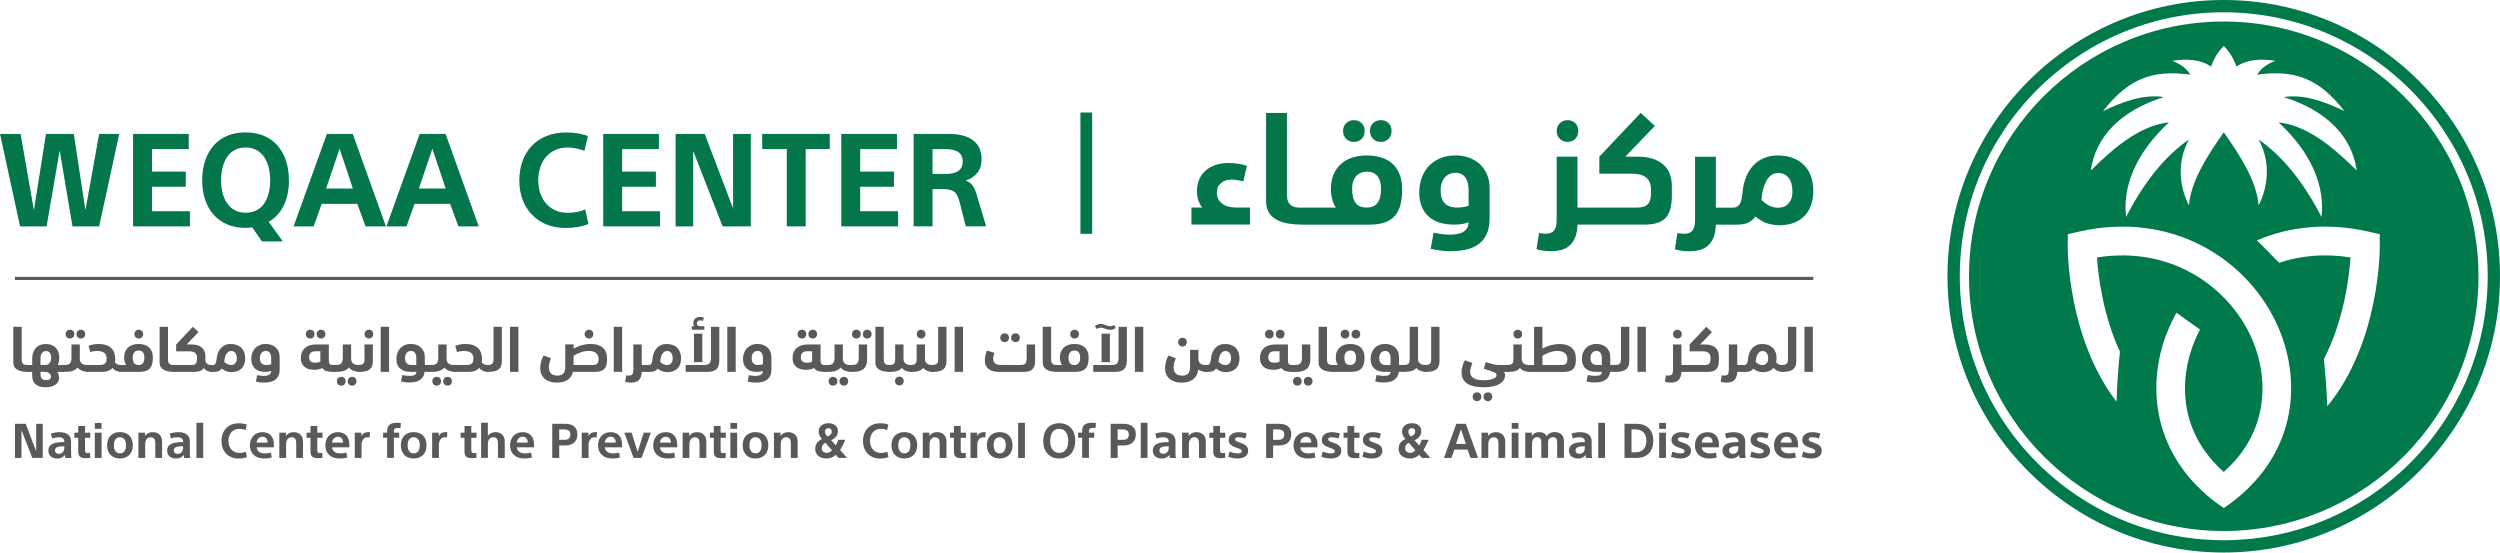<?xml version="1.0" encoding="UTF-8"?>
<svg id="Calque_1" data-name="Calque 1" xmlns="http://www.w3.org/2000/svg" viewBox="0 0 911.11 201.36">
  <defs>
    <style>
      .cls-1 {
        fill: #595959;
      }

      .cls-2 {
        fill: #00794b;
      }

      .cls-3 {
        fill: #03764a;
      }
    </style>
  </defs>
  <polygon class="cls-3" points="36.14 48.81 31.18 76.36 31.09 76.36 26.89 48.81 16.75 48.81 12.41 76.36 12.31 76.36 7.5 48.81 0 48.81 7.31 82.5 16.98 82.5 21.7 55.09 21.79 55.09 26.42 82.5 36.14 82.5 43.45 48.81 36.14 48.81"/>
  <polygon class="cls-3" points="48.5 48.81 68.78 48.81 68.78 54.33 55.39 54.33 55.39 62.54 67.7 62.54 67.7 68.06 55.39 68.06 55.39 76.98 69.21 76.98 69.21 82.5 48.5 82.5 48.5 48.81"/>
  <g>
    <path class="cls-3" d="M105.3,65.7c0,3.46-.61,6.49-1.84,9.08-1.23,2.6-3.07,4.62-5.52,6.06l5.14,7.17h-7.6l-3.54-5.14c-.47.06-.89.11-1.25.14-.36.03-.76.05-1.2.05-2.55,0-4.8-.43-6.77-1.3-1.97-.86-3.62-2.07-4.96-3.61-1.34-1.54-2.35-3.37-3.04-5.5-.69-2.12-1.04-4.44-1.04-6.96s.35-4.88,1.04-7c.69-2.12,1.71-3.97,3.04-5.54,1.34-1.57,3-2.78,5-3.63,2-.85,4.24-1.27,6.72-1.27s4.72.42,6.7,1.25c1.98.83,3.66,2.04,5.02,3.63,1.37,1.59,2.39,3.44,3.07,5.57.68,2.12,1.01,4.46,1.01,7M98.46,65.7c0-1.63-.18-3.18-.54-4.65-.36-1.46-.91-2.74-1.65-3.82-.74-1.08-1.67-1.93-2.81-2.55-1.13-.61-2.45-.92-3.96-.92s-2.84.31-3.99.94c-1.15.63-2.08,1.48-2.78,2.55-.71,1.07-1.24,2.34-1.61,3.8-.36,1.46-.54,3.01-.54,4.65s.18,3.18.54,4.62c.36,1.45.91,2.71,1.65,3.77.74,1.07,1.67,1.91,2.81,2.52,1.13.61,2.45.92,3.96.92s2.84-.31,3.99-.92c1.15-.61,2.08-1.46,2.81-2.55.72-1.08,1.26-2.34,1.6-3.77.35-1.43.52-2.96.52-4.6"/>
    <path class="cls-3" d="M114.31,82.5h-7.31l12.13-33.69h9.43l12.08,33.69h-7.41l-3.02-8.21h-12.97l-2.93,8.21ZM118.84,68.72h9.77l-4.86-14.53-4.91,14.53Z"/>
    <path class="cls-3" d="M148.14,82.5h-7.31l12.13-33.69h9.43l12.08,33.69h-7.41l-3.02-8.21h-12.97l-2.92,8.21ZM152.66,68.72h9.77l-4.86-14.53-4.91,14.53Z"/>
    <path class="cls-3" d="M213,54.95c-.91-.35-1.89-.63-2.92-.85-1.04-.22-2.08-.33-3.12-.33-1.79,0-3.37.32-4.74.97-1.37.65-2.5,1.51-3.37,2.6-.88,1.08-1.55,2.36-2.01,3.82-.46,1.46-.68,3.01-.68,4.65,0,1.54.23,3.02.68,4.44.46,1.41,1.13,2.66,2.03,3.75.9,1.09,2.02,1.95,3.37,2.59,1.35.65,2.91.97,4.67.97,1.26,0,2.41-.11,3.44-.33,1.04-.22,2.01-.53,2.93-.94l1.18,5.33c-1.19.5-2.51.87-3.94,1.11-1.43.24-2.9.35-4.41.35-2.55,0-4.86-.42-6.93-1.27-2.08-.85-3.85-2.04-5.33-3.59-1.48-1.54-2.61-3.37-3.4-5.47-.79-2.11-1.18-4.44-1.18-6.98s.38-4.89,1.15-7.03c.77-2.14,1.89-3.99,3.35-5.54,1.46-1.56,3.26-2.77,5.4-3.63,2.14-.86,4.53-1.3,7.17-1.3,1.51,0,2.93.11,4.27.33,1.34.22,2.56.55,3.66.99l-1.27,5.38Z"/>
    <polygon class="cls-3" points="219.84 48.81 240.13 48.81 240.13 54.33 226.73 54.33 226.73 62.54 239.04 62.54 239.04 68.06 226.73 68.06 226.73 76.98 240.55 76.98 240.55 82.5 219.84 82.5 219.84 48.81"/>
    <polygon class="cls-3" points="267.07 75.7 267.16 75.7 267.16 48.81 273.63 48.81 273.63 82.5 263.34 82.5 252.73 55.23 252.63 55.23 252.63 82.5 246.22 82.5 246.22 48.81 256.83 48.81 267.07 75.7"/>
    <polygon class="cls-3" points="286.74 54.33 277.78 54.33 277.78 48.81 302.4 48.81 302.4 54.33 293.63 54.33 293.63 82.5 286.74 82.5 286.74 54.33"/>
    <polygon class="cls-3" points="306.6 48.81 326.89 48.81 326.89 54.33 313.49 54.33 313.49 62.54 325.8 62.54 325.8 68.06 313.49 68.06 313.49 76.98 327.31 76.98 327.31 82.5 306.6 82.5 306.6 48.81"/>
    <path class="cls-3" d="M332.97,48.81h13.07c1.51,0,2.97.16,4.39.47,1.41.31,2.67.83,3.75,1.53,1.09.71,1.95,1.65,2.59,2.83.64,1.18.97,2.62.97,4.32,0,1.98-.49,3.63-1.49,4.93-.99,1.31-2.4,2.27-4.22,2.9v.09c.53.19,1.01.42,1.41.71.41.28.77.65,1.08,1.11.31.46.61,1.03.9,1.72.28.69.57,1.59.85,2.69.54,1.7,1.05,3.4,1.56,5.12.5,1.71,1.02,3.47,1.56,5.26h-7.41c-.16-.6-.34-1.3-.54-2.1-.2-.8-.41-1.61-.61-2.43-.2-.82-.4-1.6-.59-2.33-.19-.74-.36-1.39-.52-1.96-.25-.91-.52-1.67-.8-2.29-.28-.61-.65-1.1-1.11-1.46-.46-.36-1.06-.62-1.82-.78-.75-.16-1.73-.24-2.92-.24h-3.21v13.59h-6.89v-33.68ZM339.86,63.39h4.53c.94,0,1.81-.07,2.59-.21.79-.14,1.47-.39,2.05-.73.58-.35,1.03-.81,1.35-1.39.31-.58.47-1.31.47-2.19s-.17-1.67-.52-2.26c-.35-.6-.81-1.06-1.39-1.39-.58-.33-1.26-.56-2.03-.68-.77-.13-1.55-.19-2.33-.19h-4.72v9.06Z"/>
    <polygon class="cls-1" points="13.15 164.38 13.18 164.38 13.18 154.45 15.57 154.45 15.57 166.89 11.77 166.89 7.85 156.82 7.82 156.82 7.82 166.89 5.45 166.89 5.45 154.45 9.37 154.45 13.15 164.38"/>
    <path class="cls-1" d="M23.42,160.88c0-.49-.17-.87-.51-1.13-.34-.27-.85-.4-1.53-.4-.34,0-.7.04-1.1.11-.39.07-.82.18-1.27.35l-.45-1.77c.39-.15.88-.28,1.45-.38.57-.11,1.09-.16,1.55-.16,1.51,0,2.62.31,3.32.92.7.62,1.04,1.48,1.02,2.6v3.8c0,.34,0,.7.03,1.09.02.39.05.72.11,1h-2.19c-.05-.15-.09-.34-.12-.57-.03-.23-.06-.41-.07-.57h-.03c-.23.41-.58.73-1.05.97s-1,.37-1.62.37c-.41,0-.81-.05-1.2-.15-.39-.1-.76-.27-1.08-.5-.33-.23-.58-.52-.76-.88-.18-.35-.28-.8-.29-1.33,0-.66.15-1.2.45-1.62.3-.42.72-.74,1.25-.96.54-.22,1.16-.37,1.88-.45.72-.08,1.46-.12,2.21-.1v-.23ZM23.09,162.64c-.42,0-.81.02-1.18.06-.37.04-.7.12-.98.23-.28.11-.51.27-.66.46-.16.2-.23.45-.23.75,0,.39.12.7.37.92.24.22.57.33.99.33.35,0,.65-.06.91-.17.26-.12.47-.28.64-.49.17-.21.29-.43.37-.68.07-.24.11-.5.11-.77v-.65h-.33Z"/>
    <path class="cls-1" d="M27.11,157.69h1.41v-2.44h2.47v2.44h1.91v1.86h-1.91v4.11c0,.31.01.57.04.77.03.2.08.34.16.44.07.09.18.16.31.19.13.03.31.05.53.05.15,0,.29,0,.41-.02.12-.01.26-.03.41-.05v1.85c-.23.02-.49.04-.77.06-.28.02-.56.03-.84.03-.58,0-1.05-.06-1.4-.17-.35-.12-.63-.28-.83-.51-.2-.22-.33-.49-.4-.83-.07-.33-.1-.72-.1-1.16v-4.75h-1.41v-1.86Z"/>
    <path class="cls-1" d="M37.02,156.28h-2.47v-2.14h2.47v2.14ZM37.02,166.89h-2.47v-9.2h2.47v9.2Z"/>
    <path class="cls-1" d="M48.41,162.27c0,.75-.11,1.43-.34,2.03-.23.6-.54,1.1-.95,1.51-.41.41-.9.73-1.47.95-.57.22-1.22.33-1.93.33s-1.37-.11-1.94-.33c-.57-.22-1.07-.54-1.47-.96-.41-.42-.72-.92-.94-1.51-.22-.59-.33-1.27-.33-2.02s.11-1.41.33-2.01c.22-.6.53-1.1.94-1.51.41-.41.9-.72,1.47-.94.57-.22,1.22-.33,1.94-.33s1.37.11,1.94.33c.57.22,1.06.53,1.47.94.41.41.72.91.94,1.51.22.6.33,1.27.33,2.01M45.94,162.27c0-.43-.05-.83-.14-1.19-.09-.37-.23-.67-.41-.92-.18-.25-.41-.45-.69-.59-.28-.15-.6-.22-.98-.22-.72,0-1.27.26-1.64.78-.38.52-.57,1.24-.57,2.14s.19,1.64.56,2.16c.37.52.92.79,1.65.8.74-.01,1.3-.28,1.66-.8.37-.52.55-1.24.55-2.16"/>
    <path class="cls-1" d="M52.85,157.69v1.24h.04c.23-.46.61-.82,1.12-1.07.52-.25,1.07-.37,1.66-.37.52,0,.99.08,1.41.24.42.16.77.38,1.07.68s.52.65.68,1.06c.16.41.24.87.24,1.37v6.06h-2.47v-5.14c0-.37-.03-.71-.08-1.02-.05-.31-.14-.56-.27-.76-.13-.2-.3-.35-.52-.46-.22-.11-.5-.17-.83-.17-.25,0-.48.04-.71.13-.23.09-.44.23-.64.44-.2.2-.35.47-.47.8-.12.33-.17.73-.17,1.19v4.98h-2.47v-9.2h2.42Z"/>
    <path class="cls-1" d="M66.71,160.88c0-.49-.17-.87-.51-1.13-.34-.27-.85-.4-1.53-.4-.34,0-.7.04-1.1.11-.39.07-.82.18-1.27.35l-.45-1.77c.39-.15.88-.28,1.45-.38.57-.11,1.09-.16,1.55-.16,1.51,0,2.62.31,3.32.92.7.62,1.04,1.48,1.02,2.6v3.8c0,.34,0,.7.03,1.09.02.39.05.72.11,1h-2.19c-.05-.15-.09-.34-.12-.57-.03-.23-.06-.41-.07-.57h-.03c-.23.41-.58.73-1.05.97s-1,.37-1.62.37c-.41,0-.81-.05-1.2-.15-.39-.1-.76-.27-1.08-.5-.33-.23-.58-.52-.76-.88-.18-.35-.28-.8-.29-1.33,0-.66.15-1.2.45-1.62.3-.42.72-.74,1.25-.96.53-.22,1.16-.37,1.88-.45.72-.08,1.46-.12,2.21-.1v-.23ZM66.38,162.64c-.42,0-.81.02-1.18.06-.37.04-.7.12-.98.23-.28.11-.51.27-.66.46-.16.2-.23.45-.23.75,0,.39.12.7.37.92.24.22.57.33.99.33.35,0,.65-.06.91-.17.26-.12.47-.28.64-.49.17-.21.29-.43.37-.68.07-.24.11-.5.11-.77v-.65h-.33Z"/>
    <rect class="cls-1" x="71.59" y="154.09" width="2.47" height="12.8"/>
    <path class="cls-1" d="M89.48,156.72c-.34-.13-.7-.23-1.08-.31-.38-.08-.77-.12-1.15-.12-.66,0-1.25.12-1.75.36-.51.24-.92.56-1.25.96-.33.4-.57.87-.74,1.41-.17.54-.25,1.11-.25,1.71,0,.57.09,1.11.25,1.64.17.52.42.98.75,1.38.33.4.75.72,1.24.96s1.07.36,1.72.36c.46,0,.89-.04,1.27-.12.38-.08.74-.2,1.08-.35l.44,1.97c-.44.19-.93.32-1.45.41-.53.09-1.07.13-1.63.13-.94,0-1.79-.16-2.56-.47-.77-.31-1.42-.75-1.97-1.32-.55-.57-.96-1.24-1.25-2.02-.29-.78-.43-1.64-.43-2.58s.14-1.8.43-2.59c.28-.79.7-1.47,1.24-2.05.54-.57,1.2-1.02,1.99-1.34.79-.32,1.67-.48,2.65-.48.56,0,1.08.04,1.58.12.49.08.94.21,1.35.37l-.47,1.99Z"/>
    <path class="cls-1" d="M93.53,163.02c.05.42.15.76.32,1.04.17.27.39.5.65.67.27.17.58.31.93.39.35.09.73.13,1.12.13.35,0,.72-.03,1.11-.08.39-.05.75-.13,1.09-.25l.28,1.81c-.41.12-.83.21-1.28.27-.45.06-.94.1-1.49.1-.82,0-1.56-.12-2.2-.35-.64-.23-1.19-.56-1.63-.98-.44-.42-.78-.93-1.01-1.51-.23-.59-.35-1.23-.35-1.94s.11-1.34.32-1.93c.21-.59.52-1.1.91-1.53.39-.43.88-.76,1.45-1,.57-.24,1.22-.36,1.92-.36s1.27.11,1.78.32c.52.21.95.52,1.3.91.35.39.61.87.79,1.43.18.56.27,1.18.27,1.88v.99h-6.3ZM95.66,159.16c-.58,0-1.06.2-1.45.59s-.61.91-.68,1.55h3.99c.01-.64-.15-1.15-.5-1.55s-.8-.59-1.37-.59"/>
    <path class="cls-1" d="M104.21,157.69v1.24h.04c.23-.46.61-.82,1.12-1.07.52-.25,1.07-.37,1.66-.37.52,0,.99.08,1.41.24.42.16.77.38,1.07.68s.52.65.68,1.06c.16.41.24.87.24,1.37v6.06h-2.47v-5.14c0-.37-.03-.71-.08-1.02-.05-.31-.14-.56-.27-.76-.13-.2-.3-.35-.52-.46-.22-.11-.5-.17-.83-.17-.25,0-.48.04-.71.13-.23.09-.44.23-.64.44-.2.2-.35.47-.47.8-.12.33-.17.73-.17,1.19v4.98h-2.47v-9.2h2.42Z"/>
    <path class="cls-1" d="M111.75,157.69h1.41v-2.44h2.47v2.44h1.91v1.86h-1.91v4.11c0,.31.01.57.04.77.03.2.08.34.16.44.07.09.18.16.31.19.13.03.31.05.53.05.15,0,.29,0,.41-.02.12-.01.26-.03.41-.05v1.85c-.23.02-.49.04-.77.06-.28.02-.56.03-.84.03-.58,0-1.05-.06-1.4-.17-.35-.12-.63-.28-.83-.51-.2-.22-.33-.49-.4-.83-.07-.33-.1-.72-.1-1.16v-4.75h-1.41v-1.86Z"/>
    <path class="cls-1" d="M121.03,163.02c.05.42.15.76.32,1.04.17.27.39.5.65.67.27.17.58.31.93.39.35.09.73.13,1.12.13.35,0,.72-.03,1.11-.08.39-.05.75-.13,1.09-.25l.28,1.81c-.41.12-.83.21-1.28.27-.45.06-.94.1-1.49.1-.82,0-1.56-.12-2.2-.35-.64-.23-1.19-.56-1.63-.98-.44-.42-.78-.93-1.01-1.51-.23-.59-.35-1.23-.35-1.94s.11-1.34.32-1.93c.21-.59.52-1.1.91-1.53.39-.43.88-.76,1.45-1,.57-.24,1.22-.36,1.92-.36s1.27.11,1.78.32c.52.21.95.52,1.3.91.35.39.61.87.79,1.43.18.56.27,1.18.27,1.88v.99h-6.3ZM123.16,159.16c-.58,0-1.06.2-1.45.59s-.61.91-.68,1.55h3.99c.01-.64-.15-1.15-.5-1.55s-.8-.59-1.37-.59"/>
    <path class="cls-1" d="M134.7,159.42c-.12-.02-.23-.04-.35-.05-.12-.01-.24-.02-.37-.02-.3,0-.59.05-.85.16-.27.11-.51.28-.71.52-.21.24-.37.57-.49.97-.12.4-.17.89-.17,1.45v4.44h-2.47v-9.2h2.42v1.2h.04c.44-.94,1.24-1.41,2.4-1.41.12,0,.23,0,.35,0,.12,0,.23.01.33.03l-.12,1.9Z"/>
    <path class="cls-1" d="M145.95,156.06c-.17-.05-.36-.08-.55-.09-.19-.01-.36-.02-.5-.02-.47,0-.81.1-1.02.3-.21.2-.32.54-.32,1v.43h1.93v1.86h-1.93v7.33h-2.47v-7.33h-1.48v-1.86h1.48v-.61c0-.44.06-.84.17-1.21.12-.37.31-.68.58-.95.27-.27.64-.47,1.09-.62.45-.14,1-.22,1.64-.22.25,0,.52.01.78.03.27.03.52.06.77.11l-.17,1.83Z"/>
    <path class="cls-1" d="M155.46,162.27c0,.75-.11,1.43-.34,2.03-.23.6-.54,1.1-.95,1.51-.41.41-.9.73-1.47.95-.57.22-1.22.33-1.93.33s-1.37-.11-1.94-.33c-.57-.22-1.07-.54-1.47-.96-.41-.42-.72-.92-.94-1.51-.22-.59-.33-1.27-.33-2.02s.11-1.41.33-2.01c.22-.6.53-1.1.94-1.51.41-.41.9-.72,1.47-.94.57-.22,1.22-.33,1.94-.33s1.37.11,1.94.33c.57.22,1.06.53,1.47.94.41.41.72.91.94,1.51.22.6.33,1.27.33,2.01M152.99,162.27c0-.43-.05-.83-.14-1.19-.09-.37-.23-.67-.41-.92-.18-.25-.41-.45-.69-.59-.28-.15-.6-.22-.98-.22-.72,0-1.27.26-1.64.78-.38.52-.57,1.24-.57,2.14s.19,1.64.56,2.16c.37.52.92.79,1.65.8.74-.01,1.3-.28,1.66-.8.37-.52.55-1.24.55-2.16"/>
    <path class="cls-1" d="M162.9,159.42c-.12-.02-.23-.04-.35-.05-.12-.01-.24-.02-.37-.02-.3,0-.59.05-.85.16-.27.11-.51.28-.71.52-.21.24-.37.57-.49.97-.12.4-.17.89-.17,1.45v4.44h-2.47v-9.2h2.42v1.2h.04c.44-.94,1.24-1.41,2.4-1.41.12,0,.23,0,.35,0,.12,0,.23.01.33.03l-.12,1.9Z"/>
    <path class="cls-1" d="M167.88,157.69h1.41v-2.44h2.47v2.44h1.91v1.86h-1.91v4.11c0,.31.01.57.04.77.03.2.08.34.16.44.07.09.18.16.31.19.13.03.31.05.53.05.15,0,.29,0,.41-.02.12-.01.26-.03.41-.05v1.85c-.23.02-.49.04-.77.06-.28.02-.56.03-.84.03-.58,0-1.05-.06-1.4-.17-.35-.12-.63-.28-.83-.51-.2-.22-.33-.49-.4-.83-.07-.33-.1-.72-.1-1.16v-4.75h-1.41v-1.86Z"/>
    <path class="cls-1" d="M177.79,154.09v4.84h.03c.24-.47.61-.82,1.1-1.07.49-.25,1.03-.38,1.64-.38.51,0,.98.08,1.39.24.42.16.78.38,1.08.68.3.3.53.65.69,1.06.16.41.23.87.23,1.37v6.06h-2.47v-5.14c0-.37-.03-.71-.08-1.01s-.14-.55-.27-.76c-.13-.2-.3-.36-.52-.47-.22-.11-.5-.17-.84-.17-.24,0-.48.04-.71.13-.23.09-.44.23-.63.43-.19.2-.35.47-.46.8-.12.33-.17.73-.17,1.19v4.98h-2.47v-12.8h2.47Z"/>
    <path class="cls-1" d="M188.34,163.02c.05.42.15.76.32,1.04.17.27.39.5.65.67.27.17.58.31.93.39.35.09.73.13,1.12.13.35,0,.72-.03,1.11-.08.39-.05.75-.13,1.09-.25l.28,1.81c-.41.12-.83.21-1.28.27-.45.06-.94.1-1.49.1-.82,0-1.56-.12-2.2-.35-.64-.23-1.19-.56-1.63-.98-.44-.42-.78-.93-1.01-1.51-.23-.59-.35-1.23-.35-1.94s.11-1.34.32-1.93c.21-.59.52-1.1.91-1.53.39-.43.88-.76,1.45-1,.57-.24,1.22-.36,1.92-.36s1.27.11,1.78.32c.52.21.95.52,1.3.91.35.39.61.87.79,1.43.18.56.27,1.18.27,1.88v.99h-6.3ZM190.47,159.16c-.58,0-1.06.2-1.45.59s-.61.91-.68,1.55h3.99c.01-.64-.15-1.15-.5-1.55s-.8-.59-1.37-.59"/>
    <path class="cls-1" d="M201.26,154.45h4.67c.6,0,1.18.06,1.72.19.55.13,1.03.34,1.44.64.41.3.74.7.97,1.19.24.49.36,1.1.36,1.83s-.12,1.35-.36,1.87c-.24.52-.56.93-.97,1.25-.41.32-.89.55-1.43.7-.54.15-1.11.22-1.72.22h-2.14v4.54h-2.54v-12.43ZM203.81,160.29h1.86c.29.01.58-.02.88-.09.3-.08.54-.19.72-.33.19-.15.33-.34.44-.57.11-.24.17-.54.17-.9-.01-.72-.23-1.22-.65-1.5-.42-.28-.98-.41-1.69-.4h-1.74v3.8Z"/>
    <path class="cls-1" d="M217.43,159.42c-.12-.02-.23-.04-.35-.05-.12-.01-.24-.02-.37-.02-.3,0-.59.05-.85.16-.27.11-.51.28-.71.52-.21.24-.37.57-.49.97-.12.4-.17.89-.17,1.45v4.44h-2.47v-9.2h2.42v1.2h.04c.44-.94,1.24-1.41,2.4-1.41.12,0,.23,0,.35,0,.12,0,.23.01.33.03l-.12,1.9Z"/>
    <path class="cls-1" d="M220.42,163.02c.05.42.15.76.32,1.04.17.27.39.5.65.67.27.17.58.31.93.39.35.09.73.13,1.12.13.35,0,.72-.03,1.11-.08.39-.05.75-.13,1.09-.25l.28,1.81c-.41.12-.83.21-1.28.27-.45.06-.94.1-1.49.1-.82,0-1.56-.12-2.2-.35-.64-.23-1.19-.56-1.63-.98-.44-.42-.78-.93-1.01-1.51-.23-.59-.35-1.23-.35-1.94s.11-1.34.32-1.93c.21-.59.52-1.1.91-1.53.39-.43.88-.76,1.45-1,.57-.24,1.22-.36,1.92-.36s1.27.11,1.78.32c.52.21.95.52,1.3.91.35.39.61.87.79,1.43.18.56.27,1.18.27,1.88v.99h-6.3ZM222.55,159.16c-.58,0-1.06.2-1.45.59s-.61.91-.68,1.55h3.99c.01-.64-.15-1.15-.5-1.55s-.8-.59-1.37-.59"/>
    <polygon class="cls-1" points="232.37 164.66 232.4 164.66 234.6 157.69 237.21 157.69 233.8 166.89 230.91 166.89 227.53 157.69 230.19 157.69 232.37 164.66"/>
    <path class="cls-1" d="M240.52,163.02c.05.42.15.76.32,1.04.17.27.39.5.65.67.27.17.58.31.93.39.35.09.73.13,1.12.13.35,0,.72-.03,1.11-.08.39-.05.75-.13,1.09-.25l.28,1.81c-.41.12-.83.21-1.28.27-.45.06-.94.1-1.49.1-.82,0-1.56-.12-2.2-.35-.64-.23-1.19-.56-1.63-.98-.44-.42-.78-.93-1.01-1.51-.23-.59-.35-1.23-.35-1.94s.11-1.34.32-1.93c.21-.59.52-1.1.91-1.53.39-.43.88-.76,1.45-1,.57-.24,1.22-.36,1.92-.36s1.27.11,1.78.32c.52.21.95.52,1.3.91.35.39.61.87.79,1.43.18.56.27,1.18.27,1.88v.99h-6.3ZM242.64,159.16c-.58,0-1.06.2-1.45.59s-.61.91-.68,1.55h3.99c.01-.64-.15-1.15-.5-1.55s-.8-.59-1.37-.59"/>
    <path class="cls-1" d="M251.19,157.69v1.24h.04c.23-.46.61-.82,1.12-1.07.52-.25,1.07-.37,1.66-.37.52,0,.99.08,1.41.24.42.16.77.38,1.07.68s.52.65.68,1.06c.16.41.24.87.24,1.37v6.06h-2.47v-5.14c0-.37-.03-.71-.08-1.02-.05-.31-.14-.56-.27-.76-.13-.2-.3-.35-.52-.46-.22-.11-.5-.17-.83-.17-.25,0-.48.04-.71.13-.23.09-.44.23-.64.44-.2.2-.35.47-.47.8-.12.33-.17.73-.17,1.19v4.98h-2.47v-9.2h2.42Z"/>
    <path class="cls-1" d="M258.74,157.69h1.41v-2.44h2.47v2.44h1.91v1.86h-1.91v4.11c0,.31.01.57.04.77.03.2.08.34.16.44.07.09.18.16.31.19.13.03.31.05.53.05.15,0,.29,0,.41-.02.12-.01.26-.03.41-.05v1.85c-.23.02-.49.04-.77.06-.28.02-.56.03-.84.03-.58,0-1.05-.06-1.4-.17-.35-.12-.63-.28-.83-.51-.2-.22-.33-.49-.4-.83-.07-.33-.1-.72-.1-1.16v-4.75h-1.41v-1.86Z"/>
    <path class="cls-1" d="M268.65,156.28h-2.47v-2.14h2.47v2.14ZM268.65,166.89h-2.47v-9.2h2.47v9.2Z"/>
    <path class="cls-1" d="M280.03,162.27c0,.75-.11,1.43-.34,2.03-.23.6-.54,1.1-.95,1.51-.41.41-.9.73-1.47.95-.57.22-1.22.33-1.93.33s-1.37-.11-1.94-.33c-.57-.22-1.07-.54-1.47-.96-.41-.42-.72-.92-.94-1.51-.22-.59-.33-1.27-.33-2.02s.11-1.41.33-2.01c.22-.6.53-1.1.94-1.51.41-.41.9-.72,1.47-.94.57-.22,1.22-.33,1.94-.33s1.37.11,1.94.33c.57.22,1.07.53,1.47.94.41.41.72.91.94,1.51.22.6.33,1.27.33,2.01M277.56,162.27c0-.43-.05-.83-.14-1.19-.09-.37-.23-.67-.41-.92-.18-.25-.41-.45-.69-.59-.28-.15-.6-.22-.98-.22-.72,0-1.27.26-1.64.78-.38.52-.57,1.24-.57,2.14s.19,1.64.56,2.16c.37.52.92.79,1.65.8.74-.01,1.3-.28,1.66-.8.37-.52.55-1.24.55-2.16"/>
    <path class="cls-1" d="M284.47,157.69v1.24h.04c.23-.46.61-.82,1.12-1.07.52-.25,1.07-.37,1.66-.37.52,0,.99.08,1.41.24.42.16.77.38,1.07.68s.52.65.68,1.06c.16.41.24.87.24,1.37v6.06h-2.47v-5.14c0-.37-.03-.71-.08-1.02-.05-.31-.14-.56-.27-.76-.13-.2-.3-.35-.52-.46-.22-.11-.5-.17-.83-.17-.25,0-.48.04-.71.13-.23.09-.44.23-.63.44-.2.2-.35.47-.47.8-.12.33-.17.73-.17,1.19v4.98h-2.47v-9.2h2.42Z"/>
    <path class="cls-1" d="M308.66,166.89h-3.06l-1.01-1.2c-.37.44-.84.78-1.41,1.03-.57.24-1.24.37-2,.37-.56,0-1.08-.07-1.57-.22-.49-.14-.92-.37-1.3-.66-.38-.3-.67-.66-.89-1.11s-.32-.95-.32-1.52c0-.87.22-1.6.66-2.19.44-.59,1.05-1.06,1.83-1.42-.44-.45-.76-.89-.95-1.31-.19-.42-.29-.87-.29-1.36,0-.55.1-1.01.31-1.4.21-.39.48-.71.82-.95.34-.24.72-.42,1.14-.54s.86-.17,1.3-.17.87.05,1.28.16c.41.1.78.27,1.11.5.33.23.58.54.77.91.19.37.29.82.29,1.36,0,.74-.22,1.39-.67,1.93-.45.55-1.05.99-1.8,1.34l1.69,1.88c.07-.12.15-.26.23-.42.08-.16.16-.33.24-.51.08-.18.16-.36.25-.56.08-.19.15-.38.21-.55h2.54c-.12.28-.25.58-.41.91-.16.33-.32.66-.48.99s-.33.65-.51.96c-.18.31-.35.58-.5.83l2.51,2.91ZM300.85,161.37c-.43.2-.77.46-1,.78-.24.32-.36.7-.36,1.16,0,.53.17.95.5,1.26.34.31.77.46,1.29.46.44,0,.82-.09,1.13-.26.31-.17.57-.41.78-.7l-2.35-2.7ZM303.13,157.28c0-.37-.11-.67-.32-.9-.21-.23-.51-.34-.88-.34-.39,0-.71.12-.93.37-.23.24-.34.55-.34.92,0,.32.08.63.24.92.16.29.39.57.7.83.48-.2.85-.44,1.12-.72.27-.28.41-.65.41-1.09"/>
    <path class="cls-1" d="M323.28,156.72c-.34-.13-.7-.23-1.08-.31-.38-.08-.77-.12-1.15-.12-.66,0-1.25.12-1.75.36-.51.24-.92.56-1.25.96-.33.4-.57.87-.74,1.41-.17.54-.25,1.11-.25,1.71,0,.57.09,1.11.25,1.64.17.52.42.98.75,1.38.33.4.75.72,1.24.96s1.07.36,1.72.36c.46,0,.89-.04,1.27-.12.38-.08.74-.2,1.08-.35l.44,1.97c-.44.19-.93.32-1.45.41-.53.09-1.07.13-1.63.13-.94,0-1.79-.16-2.56-.47-.77-.31-1.42-.75-1.97-1.32-.55-.57-.96-1.24-1.25-2.02-.29-.78-.43-1.64-.43-2.58s.14-1.8.43-2.59c.28-.79.7-1.47,1.24-2.05.54-.57,1.2-1.02,1.99-1.34.79-.32,1.67-.48,2.65-.48.56,0,1.08.04,1.58.12.49.08.94.21,1.35.37l-.47,1.99Z"/>
    <path class="cls-1" d="M334.26,162.27c0,.75-.11,1.43-.34,2.03-.23.6-.54,1.1-.95,1.51-.41.41-.9.73-1.47.95-.57.22-1.22.33-1.93.33s-1.37-.11-1.94-.33c-.58-.22-1.07-.54-1.47-.96-.41-.42-.72-.92-.94-1.51-.22-.59-.33-1.27-.33-2.02s.11-1.41.33-2.01c.22-.6.53-1.1.94-1.51.41-.41.9-.72,1.47-.94.57-.22,1.22-.33,1.94-.33s1.37.11,1.94.33c.57.22,1.06.53,1.47.94.41.41.72.91.94,1.51.22.6.33,1.27.33,2.01M331.79,162.27c0-.43-.05-.83-.14-1.19-.09-.37-.23-.67-.41-.92-.18-.25-.41-.45-.69-.59-.28-.15-.6-.22-.98-.22-.72,0-1.27.26-1.64.78-.38.52-.57,1.24-.57,2.14s.19,1.64.56,2.16c.37.52.92.79,1.65.8.74-.01,1.3-.28,1.66-.8.37-.52.55-1.24.55-2.16"/>
    <path class="cls-1" d="M338.71,157.69v1.24h.04c.23-.46.61-.82,1.12-1.07.52-.25,1.07-.37,1.66-.37.52,0,.99.08,1.41.24.42.16.77.38,1.07.68s.52.65.68,1.06c.16.41.24.87.24,1.37v6.06h-2.47v-5.14c0-.37-.03-.71-.08-1.02-.05-.31-.14-.56-.27-.76-.13-.2-.3-.35-.52-.46-.22-.11-.5-.17-.83-.17-.25,0-.48.04-.71.13-.23.09-.44.23-.64.44-.2.2-.35.47-.47.8-.12.33-.17.73-.17,1.19v4.98h-2.47v-9.2h2.42Z"/>
    <path class="cls-1" d="M346.25,157.69h1.41v-2.44h2.47v2.44h1.91v1.86h-1.91v4.11c0,.31.01.57.04.77.03.2.08.34.16.44.07.09.18.16.31.19.13.03.31.05.53.05.15,0,.29,0,.41-.02.12-.01.26-.03.41-.05v1.85c-.23.02-.49.04-.77.06-.28.02-.56.03-.84.03-.58,0-1.05-.06-1.4-.17-.35-.12-.63-.28-.83-.51-.2-.22-.33-.49-.4-.83-.07-.33-.1-.72-.1-1.16v-4.75h-1.41v-1.86Z"/>
    <path class="cls-1" d="M359.1,159.42c-.12-.02-.23-.04-.35-.05-.12-.01-.24-.02-.37-.02-.3,0-.59.05-.85.16-.27.11-.51.28-.71.52-.21.24-.37.57-.49.97-.12.4-.17.89-.17,1.45v4.44h-2.47v-9.2h2.42v1.2h.04c.44-.94,1.24-1.41,2.4-1.41.12,0,.23,0,.35,0,.12,0,.23.01.33.03l-.12,1.9Z"/>
    <path class="cls-1" d="M369.03,162.27c0,.75-.11,1.43-.34,2.03-.23.6-.54,1.1-.95,1.51-.41.41-.9.73-1.47.95-.57.22-1.22.33-1.93.33s-1.37-.11-1.94-.33c-.57-.22-1.07-.54-1.47-.96-.41-.42-.72-.92-.94-1.51-.22-.59-.33-1.27-.33-2.02s.11-1.41.33-2.01c.22-.6.53-1.1.94-1.51.41-.41.9-.72,1.47-.94.57-.22,1.22-.33,1.94-.33s1.37.11,1.94.33c.57.22,1.07.53,1.47.94.41.41.72.91.94,1.51.22.6.33,1.27.33,2.01M366.55,162.27c0-.43-.05-.83-.14-1.19-.09-.37-.23-.67-.41-.92-.18-.25-.41-.45-.69-.59-.28-.15-.6-.22-.98-.22-.72,0-1.27.26-1.64.78-.38.52-.57,1.24-.57,2.14s.19,1.64.56,2.16c.37.52.92.79,1.65.8.74-.01,1.3-.28,1.66-.8.37-.52.55-1.24.55-2.16"/>
    <rect class="cls-1" x="371.05" y="154.09" width="2.47" height="12.8"/>
    <path class="cls-1" d="M391.86,160.69c0,.93-.13,1.79-.38,2.57-.26.78-.63,1.46-1.12,2.03-.49.57-1.1,1.01-1.83,1.33-.73.32-1.56.48-2.5.48s-1.77-.16-2.5-.48c-.73-.32-1.33-.76-1.83-1.33-.49-.57-.87-1.25-1.12-2.03-.26-.78-.38-1.64-.38-2.57s.13-1.8.38-2.59c.25-.78.63-1.46,1.11-2.04.49-.57,1.1-1.02,1.84-1.34.74-.32,1.57-.48,2.5-.48s1.78.16,2.51.48c.73.32,1.34.77,1.84,1.34.49.57.86,1.25,1.11,2.04.25.78.37,1.65.37,2.59M389.31,160.69c0-.6-.07-1.17-.2-1.72-.13-.54-.33-1.01-.59-1.4-.26-.39-.6-.71-1.02-.94-.42-.23-.91-.35-1.48-.35s-1.05.11-1.47.35c-.43.23-.77.55-1.03.94-.26.39-.46.86-.59,1.4-.13.54-.2,1.11-.2,1.72s.07,1.17.2,1.71c.13.53.34,1,.61,1.39.27.39.62.7,1.03.93.41.23.9.34,1.47.34s1.06-.11,1.47-.34c.41-.23.75-.54,1.02-.93.27-.39.47-.86.59-1.39.13-.53.19-1.1.19-1.71"/>
    <path class="cls-1" d="M399.24,156.06c-.17-.05-.36-.08-.55-.09-.19-.01-.36-.02-.5-.02-.47,0-.81.1-1.02.3-.21.2-.32.54-.32,1v.43h1.93v1.86h-1.93v7.33h-2.47v-7.33h-1.48v-1.86h1.48v-.61c0-.44.06-.84.17-1.21.12-.37.31-.68.58-.95.27-.27.63-.47,1.09-.62.45-.14,1-.22,1.64-.22.25,0,.52.01.78.03.27.03.52.06.77.11l-.17,1.83Z"/>
    <path class="cls-1" d="M404.78,154.45h4.67c.6,0,1.18.06,1.72.19.55.13,1.03.34,1.44.64.41.3.74.7.97,1.19.24.49.36,1.1.36,1.83s-.12,1.35-.36,1.87c-.24.52-.56.93-.97,1.25-.41.32-.89.55-1.43.7-.54.15-1.11.22-1.72.22h-2.14v4.54h-2.54v-12.43ZM407.32,160.29h1.86c.29.01.58-.02.88-.09.3-.08.54-.19.72-.33.19-.15.33-.34.44-.57.11-.24.17-.54.17-.9-.01-.72-.23-1.22-.65-1.5-.42-.28-.98-.41-1.69-.4h-1.74v3.8Z"/>
    <rect class="cls-1" x="415.73" y="154.09" width="2.47" height="12.8"/>
    <path class="cls-1" d="M425.92,160.88c0-.49-.17-.87-.51-1.13-.34-.27-.85-.4-1.53-.4-.34,0-.7.04-1.1.11-.39.07-.82.18-1.27.35l-.45-1.77c.39-.15.88-.28,1.45-.38.57-.11,1.09-.16,1.55-.16,1.51,0,2.62.31,3.32.92.7.62,1.04,1.48,1.02,2.6v3.8c0,.34,0,.7.03,1.09.02.39.05.72.11,1h-2.19c-.05-.15-.09-.34-.12-.57-.03-.23-.06-.41-.07-.57h-.03c-.23.41-.58.73-1.05.97s-1,.37-1.62.37c-.41,0-.81-.05-1.2-.15-.4-.1-.76-.27-1.08-.5-.33-.23-.58-.52-.76-.88-.18-.35-.28-.8-.29-1.33,0-.66.15-1.2.45-1.62.3-.42.72-.74,1.25-.96.53-.22,1.16-.37,1.88-.45.72-.08,1.46-.12,2.21-.1v-.23ZM425.59,162.64c-.42,0-.81.02-1.18.06-.37.04-.7.12-.98.23-.28.11-.51.27-.66.46-.16.2-.23.45-.23.75,0,.39.12.7.37.92.24.22.58.33.99.33.35,0,.65-.06.91-.17.26-.12.47-.28.64-.49.17-.21.29-.43.37-.68.07-.24.11-.5.11-.77v-.65h-.33Z"/>
    <path class="cls-1" d="M433.22,157.69v1.24h.04c.23-.46.61-.82,1.12-1.07.52-.25,1.07-.37,1.66-.37.52,0,.99.08,1.41.24.42.16.77.38,1.07.68s.52.65.68,1.06c.16.41.24.87.24,1.37v6.06h-2.47v-5.14c0-.37-.03-.71-.08-1.02-.05-.31-.14-.56-.27-.76-.13-.2-.3-.35-.52-.46-.22-.11-.5-.17-.83-.17-.25,0-.48.04-.71.13-.23.09-.44.23-.64.44-.2.2-.35.47-.47.8-.12.33-.17.73-.17,1.19v4.98h-2.47v-9.2h2.42Z"/>
    <path class="cls-1" d="M440.76,157.69h1.41v-2.44h2.47v2.44h1.91v1.86h-1.91v4.11c0,.31.01.57.04.77.03.2.08.34.16.44.07.09.18.16.31.19.13.03.31.05.53.05.15,0,.29,0,.41-.02.12-.01.26-.03.41-.05v1.85c-.23.02-.49.04-.77.06-.28.02-.56.03-.84.03-.58,0-1.05-.06-1.4-.17-.35-.12-.63-.28-.83-.51-.2-.22-.33-.49-.4-.83-.07-.33-.1-.72-.1-1.16v-4.75h-1.41v-1.86Z"/>
    <path class="cls-1" d="M453.84,159.83c-.48-.19-.92-.31-1.33-.38s-.81-.11-1.18-.11-.65.06-.87.17c-.22.11-.34.31-.35.58,0,.27.12.48.36.64.24.16.69.35,1.35.56.49.15.92.32,1.3.5.38.18.7.39.97.63.27.24.47.51.6.81.13.3.2.65.2,1.06,0,.52-.11.96-.34,1.32-.23.36-.52.65-.88.86-.36.22-.77.37-1.23.47-.46.1-.91.15-1.37.15-.57,0-1.16-.06-1.78-.17-.62-.12-1.18-.27-1.66-.47l.49-1.88c.51.22,1.04.39,1.58.5.54.11,1,.17,1.37.17.48,0,.84-.06,1.1-.18.25-.12.38-.33.38-.63,0-.27-.14-.49-.43-.67-.28-.18-.79-.38-1.51-.6-.99-.33-1.7-.71-2.15-1.15-.45-.44-.67-.99-.67-1.65.01-.5.12-.93.31-1.29.2-.36.47-.65.81-.89.34-.23.73-.4,1.16-.51.43-.11.87-.17,1.31-.17.49,0,1,.04,1.53.13.53.09,1.03.22,1.48.39l-.54,1.83Z"/>
    <path class="cls-1" d="M461.43,154.45h4.67c.6,0,1.18.06,1.72.19.55.13,1.03.34,1.44.64.41.3.74.7.97,1.19.24.49.36,1.1.36,1.83s-.12,1.35-.36,1.87c-.24.52-.56.93-.97,1.25-.41.32-.89.55-1.43.7-.54.15-1.11.22-1.72.22h-2.14v4.54h-2.54v-12.43ZM463.97,160.29h1.86c.29.01.58-.02.88-.09.3-.08.54-.19.72-.33.19-.15.33-.34.44-.57.11-.24.17-.54.17-.9-.01-.72-.23-1.22-.65-1.5-.42-.28-.98-.41-1.69-.4h-1.74v3.8Z"/>
    <path class="cls-1" d="M473.88,163.02c.05.42.15.76.32,1.04.17.27.39.5.65.67.27.17.58.31.93.39.35.09.73.13,1.12.13.35,0,.72-.03,1.11-.08.39-.05.75-.13,1.09-.25l.28,1.81c-.41.12-.83.21-1.28.27-.45.06-.94.1-1.49.1-.82,0-1.56-.12-2.2-.35-.64-.23-1.19-.56-1.63-.98-.44-.42-.78-.93-1.01-1.51s-.35-1.23-.35-1.94.11-1.34.32-1.93c.21-.59.52-1.1.91-1.53.39-.43.88-.76,1.45-1,.57-.24,1.22-.36,1.92-.36s1.27.11,1.78.32c.52.21.95.52,1.3.91.35.39.61.87.79,1.43.18.56.27,1.18.27,1.88v.99h-6.3ZM476.01,159.16c-.58,0-1.06.2-1.45.59s-.61.91-.68,1.55h3.99c.01-.64-.15-1.15-.5-1.55s-.8-.59-1.37-.59"/>
    <path class="cls-1" d="M487.78,159.83c-.48-.19-.92-.31-1.33-.38s-.8-.11-1.18-.11-.65.06-.87.17c-.22.11-.34.31-.35.58,0,.27.12.48.36.64.24.16.69.35,1.35.56.49.15.92.32,1.3.5.38.18.7.39.97.63.27.24.47.51.6.81.13.3.2.65.2,1.06,0,.52-.11.96-.34,1.32-.23.36-.52.65-.88.86-.36.22-.77.37-1.23.47-.46.1-.91.15-1.37.15-.57,0-1.16-.06-1.79-.17-.62-.12-1.17-.27-1.66-.47l.49-1.88c.51.22,1.04.39,1.58.5.54.11,1,.17,1.37.17.48,0,.84-.06,1.1-.18.25-.12.38-.33.38-.63,0-.27-.14-.49-.43-.67-.28-.18-.79-.38-1.51-.6-.99-.33-1.7-.71-2.15-1.15-.45-.44-.67-.99-.67-1.65.01-.5.12-.93.31-1.29.2-.36.47-.65.81-.89.34-.23.73-.4,1.16-.51.43-.11.87-.17,1.31-.17.49,0,1,.04,1.53.13.53.09,1.03.22,1.48.39l-.54,1.83Z"/>
    <path class="cls-1" d="M489.66,157.69h1.41v-2.44h2.47v2.44h1.91v1.86h-1.91v4.11c0,.31.01.57.04.77.03.2.08.34.16.44.07.09.18.16.31.19.13.03.31.05.53.05.15,0,.29,0,.41-.02.12-.01.26-.03.41-.05v1.85c-.23.02-.49.04-.77.06-.28.02-.56.03-.84.03-.58,0-1.05-.06-1.4-.17-.35-.12-.63-.28-.83-.51-.2-.22-.33-.49-.4-.83-.07-.33-.1-.72-.1-1.16v-4.75h-1.41v-1.86Z"/>
    <path class="cls-1" d="M502.74,159.83c-.48-.19-.92-.31-1.33-.38s-.81-.11-1.18-.11-.65.06-.87.17c-.22.11-.34.31-.35.58,0,.27.12.48.36.64.24.16.69.35,1.35.56.49.15.92.32,1.3.5.38.18.7.39.97.63.27.24.47.51.6.81.13.3.2.65.2,1.06,0,.52-.11.96-.34,1.32-.23.36-.52.65-.88.86-.36.22-.77.37-1.23.47-.46.1-.91.15-1.37.15-.57,0-1.16-.06-1.79-.17-.62-.12-1.17-.27-1.66-.47l.49-1.88c.51.22,1.04.39,1.58.5.54.11,1,.17,1.37.17.48,0,.84-.06,1.1-.18.25-.12.38-.33.38-.63,0-.27-.14-.49-.43-.67-.29-.18-.79-.38-1.51-.6-.99-.33-1.7-.71-2.15-1.15-.45-.44-.67-.99-.67-1.65.01-.5.12-.93.31-1.29.2-.36.47-.65.81-.89.34-.23.73-.4,1.16-.51.43-.11.87-.17,1.31-.17.49,0,1,.04,1.53.13.53.09,1.03.22,1.48.39l-.54,1.83Z"/>
    <path class="cls-1" d="M521.27,166.89h-3.06l-1.01-1.2c-.37.44-.84.78-1.41,1.03-.57.24-1.24.37-2,.37-.56,0-1.08-.07-1.57-.22-.49-.14-.92-.37-1.3-.66-.38-.3-.67-.66-.89-1.11-.21-.44-.32-.95-.32-1.52,0-.87.22-1.6.66-2.19.44-.59,1.05-1.06,1.83-1.42-.44-.45-.76-.89-.95-1.31-.19-.42-.29-.87-.29-1.36,0-.55.1-1.01.31-1.4.21-.39.48-.71.82-.95.34-.24.72-.42,1.14-.54.42-.12.86-.17,1.3-.17s.87.05,1.28.16c.41.1.78.27,1.1.5.33.23.59.54.78.91.19.37.29.82.29,1.36,0,.74-.22,1.39-.67,1.93-.45.55-1.05.99-1.8,1.34l1.69,1.88c.07-.12.15-.26.23-.42.08-.16.16-.33.24-.51.08-.18.16-.36.24-.56.08-.19.15-.38.21-.55h2.54c-.12.28-.25.58-.41.91-.16.33-.32.66-.48.99-.16.33-.33.65-.51.96-.18.31-.35.58-.5.83l2.51,2.91ZM513.45,161.37c-.43.2-.77.46-1,.78-.24.32-.36.7-.36,1.16,0,.53.17.95.51,1.26.34.31.77.46,1.29.46.44,0,.82-.09,1.13-.26.31-.17.57-.41.78-.7l-2.35-2.7ZM515.73,157.28c0-.37-.11-.67-.32-.9-.21-.23-.51-.34-.88-.34-.39,0-.71.12-.93.37-.23.24-.34.55-.34.92,0,.32.08.63.24.92.16.29.39.57.7.83.48-.2.85-.44,1.12-.72.27-.28.41-.65.41-1.09"/>
    <path class="cls-1" d="M528.95,166.89h-2.7l4.48-12.43h3.48l4.46,12.43h-2.73l-1.11-3.03h-4.79l-1.08,3.03ZM530.62,161.8h3.61l-1.79-5.36-1.81,5.36Z"/>
    <path class="cls-1" d="M542.34,157.69v1.24h.04c.23-.46.61-.82,1.12-1.07.52-.25,1.07-.37,1.66-.37.52,0,.99.08,1.41.24.42.16.77.38,1.07.68s.52.65.68,1.06c.16.41.24.87.24,1.37v6.06h-2.47v-5.14c0-.37-.03-.71-.08-1.02-.05-.31-.14-.56-.27-.76-.13-.2-.3-.35-.52-.46-.22-.11-.5-.17-.84-.17-.24,0-.48.04-.71.13-.23.09-.44.23-.64.44-.2.2-.35.47-.47.8-.12.33-.17.73-.17,1.19v4.98h-2.47v-9.2h2.42Z"/>
    <path class="cls-1" d="M553.4,156.28h-2.47v-2.14h2.47v2.14ZM553.4,166.89h-2.47v-9.2h2.47v9.2Z"/>
    <path class="cls-1" d="M558.26,157.69v1.25h.04c.23-.46.59-.82,1.06-1.08.48-.26,1-.38,1.59-.38.66,0,1.22.13,1.68.37.46.25.8.62,1.02,1.12h.04c.31-.52.72-.9,1.23-1.14.51-.24,1.05-.36,1.63-.36.63.01,1.15.1,1.55.25.41.16.75.38,1.03.66.28.28.49.63.63,1.05.14.41.21.87.21,1.38v6.06h-2.47v-5.14c0-.37-.02-.71-.05-1-.03-.3-.11-.55-.22-.76-.11-.21-.27-.37-.48-.48-.21-.11-.48-.17-.8-.17-.21,0-.42.04-.63.11-.21.07-.4.18-.57.33-.16.15-.29.35-.4.61-.11.26-.16.56-.16.92v5.57h-2.47v-5.17c0-.37-.02-.7-.05-.99-.04-.29-.11-.54-.22-.74-.11-.2-.27-.36-.48-.47-.21-.11-.48-.17-.82-.17-.23,0-.46.05-.68.14-.22.09-.41.24-.58.44-.17.2-.3.46-.4.78-.1.31-.15.7-.15,1.17v5.02h-2.47v-9.2h2.42Z"/>
    <path class="cls-1" d="M577.59,160.88c0-.49-.17-.87-.5-1.13-.34-.27-.85-.4-1.53-.4-.34,0-.7.04-1.1.11-.39.07-.82.18-1.27.35l-.45-1.77c.39-.15.88-.28,1.45-.38.57-.11,1.08-.16,1.55-.16,1.51,0,2.61.31,3.32.92.7.62,1.04,1.48,1.02,2.6v3.8c0,.34,0,.7.03,1.09.02.39.05.72.11,1h-2.19c-.05-.15-.09-.34-.12-.57-.03-.23-.06-.41-.07-.57h-.03c-.23.41-.58.73-1.04.97-.46.24-1.01.37-1.62.37-.41,0-.81-.05-1.2-.15-.4-.1-.75-.27-1.08-.5-.33-.23-.58-.52-.76-.88s-.28-.8-.29-1.33c0-.66.15-1.2.45-1.62.3-.42.72-.74,1.25-.96.53-.22,1.16-.37,1.88-.45.72-.08,1.46-.12,2.21-.1v-.23ZM577.26,162.64c-.42,0-.81.02-1.18.06-.37.04-.7.12-.99.23-.28.11-.5.27-.66.46-.16.2-.23.45-.23.75,0,.39.12.7.37.92.24.22.58.33.99.33.35,0,.65-.06.92-.17.26-.12.47-.28.64-.49.17-.21.29-.43.36-.68.08-.24.11-.5.11-.77v-.65h-.33Z"/>
    <rect class="cls-1" x="582.47" y="154.09" width="2.47" height="12.8"/>
    <path class="cls-1" d="M592.04,154.45h4.23c1.02,0,1.92.14,2.71.43.78.29,1.44.69,1.97,1.23.53.53.93,1.18,1.19,1.94.27.76.4,1.62.4,2.57s-.14,1.85-.41,2.62c-.27.77-.67,1.43-1.2,1.97-.53.54-1.18.95-1.96,1.25-.78.29-1.68.43-2.7.43h-4.23v-12.43ZM594.59,164.85h1.32c.7,0,1.31-.1,1.83-.3.52-.2.95-.48,1.28-.85.33-.37.58-.81.74-1.32.16-.51.24-1.09.24-1.73s-.08-1.19-.24-1.71c-.16-.51-.41-.95-.74-1.31-.33-.37-.76-.65-1.28-.85-.52-.2-1.13-.3-1.83-.3h-1.32v8.36Z"/>
    <path class="cls-1" d="M607.14,156.28h-2.47v-2.14h2.47v2.14ZM607.14,166.89h-2.47v-9.2h2.47v9.2Z"/>
    <path class="cls-1" d="M615.22,159.83c-.48-.19-.92-.31-1.33-.38-.41-.07-.8-.11-1.18-.11s-.65.06-.87.17c-.22.11-.34.31-.35.58,0,.27.12.48.36.64.24.16.69.35,1.35.56.49.15.92.32,1.3.5.38.18.7.39.97.63.27.24.47.51.6.81.13.3.2.65.2,1.06,0,.52-.11.96-.34,1.32-.23.36-.52.65-.88.86-.36.22-.77.37-1.23.47-.46.1-.91.15-1.37.15-.57,0-1.17-.06-1.79-.17-.62-.12-1.17-.27-1.66-.47l.49-1.88c.51.22,1.04.39,1.58.5.54.11.99.17,1.37.17.48,0,.84-.06,1.1-.18.25-.12.38-.33.38-.63,0-.27-.14-.49-.43-.67-.29-.18-.79-.38-1.51-.6-.99-.33-1.7-.71-2.15-1.15-.45-.44-.67-.99-.67-1.65.01-.5.12-.93.31-1.29.2-.36.47-.65.81-.89.34-.23.73-.4,1.16-.51.43-.11.86-.17,1.31-.17.49,0,1,.04,1.53.13s1.03.22,1.48.39l-.54,1.83Z"/>
    <path class="cls-1" d="M620.17,163.02c.05.42.15.76.32,1.04.17.27.39.5.65.67.27.17.58.31.93.39.35.09.73.13,1.12.13.35,0,.72-.03,1.11-.08.39-.05.75-.13,1.09-.25l.28,1.81c-.41.12-.83.21-1.28.27-.45.06-.94.1-1.49.1-.82,0-1.56-.12-2.2-.35-.64-.23-1.19-.56-1.63-.98-.44-.42-.78-.93-1.01-1.51-.23-.59-.35-1.23-.35-1.94s.11-1.34.32-1.93c.21-.59.52-1.1.91-1.53.39-.43.88-.76,1.45-1,.58-.24,1.22-.36,1.93-.36.67,0,1.27.11,1.78.32.52.21.95.52,1.3.91.35.39.61.87.79,1.43.18.56.27,1.18.27,1.88v.99h-6.3ZM622.29,159.16c-.58,0-1.06.2-1.45.59s-.61.91-.68,1.55h3.99c.01-.64-.15-1.15-.5-1.55-.34-.39-.8-.59-1.37-.59"/>
    <path class="cls-1" d="M633.53,160.88c0-.49-.17-.87-.5-1.13-.34-.27-.85-.4-1.53-.4-.34,0-.7.04-1.1.11-.39.07-.82.18-1.27.35l-.45-1.77c.39-.15.88-.28,1.45-.38.57-.11,1.08-.16,1.55-.16,1.51,0,2.61.31,3.32.92.7.62,1.04,1.48,1.02,2.6v3.8c0,.34,0,.7.03,1.09.02.39.05.72.11,1h-2.19c-.05-.15-.09-.34-.12-.57-.03-.23-.06-.41-.07-.57h-.03c-.23.41-.58.73-1.04.97-.46.24-1.01.37-1.62.37-.41,0-.81-.05-1.2-.15-.39-.1-.75-.27-1.08-.5-.33-.23-.58-.52-.76-.88s-.28-.8-.29-1.33c0-.66.15-1.2.45-1.62.3-.42.72-.74,1.25-.96.53-.22,1.16-.37,1.88-.45.72-.08,1.46-.12,2.21-.1v-.23ZM633.2,162.64c-.42,0-.81.02-1.18.06-.37.04-.7.12-.99.23-.28.11-.5.27-.66.46-.16.2-.23.45-.23.75,0,.39.12.7.37.92.24.22.57.33.99.33.35,0,.65-.06.92-.17.26-.12.47-.28.64-.49.17-.21.29-.43.36-.68.08-.24.11-.5.11-.77v-.65h-.33Z"/>
    <path class="cls-1" d="M644.05,159.83c-.48-.19-.92-.31-1.33-.38-.41-.07-.8-.11-1.18-.11s-.65.06-.87.17c-.22.11-.34.31-.35.58,0,.27.12.48.36.64.24.16.69.35,1.35.56.49.15.92.32,1.3.5.38.18.7.39.97.63.27.24.47.51.6.81.13.3.2.65.2,1.06,0,.52-.11.96-.34,1.32-.23.36-.52.65-.88.86-.36.22-.77.37-1.23.47-.46.1-.91.15-1.37.15-.57,0-1.17-.06-1.79-.17-.62-.12-1.17-.27-1.66-.47l.49-1.88c.51.22,1.04.39,1.58.5.54.11.99.17,1.37.17.48,0,.84-.06,1.1-.18.25-.12.38-.33.38-.63,0-.27-.14-.49-.43-.67-.29-.18-.79-.38-1.51-.6-.99-.33-1.7-.71-2.15-1.15-.45-.44-.67-.99-.67-1.65.01-.5.12-.93.31-1.29.2-.36.47-.65.81-.89.34-.23.73-.4,1.16-.51.43-.11.86-.17,1.31-.17.49,0,1,.04,1.53.13s1.03.22,1.48.39l-.54,1.83Z"/>
    <path class="cls-1" d="M648.99,163.02c.05.42.15.76.32,1.04.17.27.39.5.65.67.27.17.58.31.93.39.35.09.73.13,1.12.13.35,0,.72-.03,1.11-.08.39-.05.75-.13,1.09-.25l.28,1.81c-.41.12-.83.21-1.28.27-.45.06-.94.1-1.49.1-.82,0-1.56-.12-2.2-.35-.64-.23-1.19-.56-1.63-.98-.44-.42-.78-.93-1.01-1.51-.23-.59-.35-1.23-.35-1.94s.11-1.34.32-1.93c.21-.59.52-1.1.91-1.53.39-.43.88-.76,1.45-1,.58-.24,1.22-.36,1.93-.36.67,0,1.27.11,1.78.32.52.21.95.52,1.3.91.35.39.61.87.79,1.43.18.56.27,1.18.27,1.88v.99h-6.3ZM651.12,159.16c-.58,0-1.06.2-1.45.59s-.61.91-.68,1.55h3.99c.01-.64-.15-1.15-.5-1.55-.34-.39-.8-.59-1.37-.59"/>
    <path class="cls-1" d="M662.89,159.83c-.48-.19-.92-.31-1.33-.38-.41-.07-.8-.11-1.18-.11s-.65.06-.87.17c-.22.11-.34.31-.35.58,0,.27.12.48.36.64.24.16.69.35,1.35.56.49.15.92.32,1.3.5.38.18.7.39.97.63.27.24.47.51.6.81.13.3.2.65.2,1.06,0,.52-.11.96-.34,1.32-.23.36-.52.65-.88.86-.36.22-.77.37-1.23.47-.46.1-.91.15-1.37.15-.57,0-1.17-.06-1.79-.17-.62-.12-1.18-.27-1.66-.47l.49-1.88c.51.22,1.04.39,1.58.5.54.11.99.17,1.37.17.48,0,.84-.06,1.1-.18.25-.12.38-.33.38-.63,0-.27-.14-.49-.43-.67-.29-.18-.79-.38-1.51-.6-.99-.33-1.7-.71-2.15-1.15-.45-.44-.67-.99-.67-1.65.01-.5.12-.93.31-1.29.2-.36.47-.65.81-.89.34-.23.73-.4,1.16-.51.43-.11.86-.17,1.31-.17.49,0,1,.04,1.53.13s1.03.22,1.48.39l-.54,1.83Z"/>
    <path class="cls-3" d="M447.35,75.2c-.92-.3-1.68-.71-2.27-1.25-.59-.53-1.01-1.13-1.25-1.77-.24-.64-.36-1.32-.36-2.02,0-1.44.5-2.59,1.5-3.44,1-.85,2.22-1.27,3.66-1.27.96,0,1.85.08,2.66.25.81.17,1.42.31,1.83.41l1.33-5.65c-.85-.33-1.9-.59-3.16-.77-1.26-.19-2.42-.28-3.49-.28-1.92,0-3.61.27-5.07.8-1.46.54-2.68,1.28-3.66,2.24-.98.96-1.7,2.06-2.16,3.3-.46,1.24-.69,2.56-.69,3.96,0,1.29.19,2.46.58,3.49.39,1.03.82,1.85,1.3,2.44h-3.88v6.2h21.33v-6.2h-4.71c-1.4,0-2.57-.15-3.49-.44"/>
    <path class="cls-3" d="M493.46,51.71c1.15,0,2.08-.37,2.8-1.11.72-.74,1.08-1.7,1.08-2.88s-.36-2.09-1.08-2.82c-.72-.74-1.65-1.11-2.8-1.11s-2.14.37-2.88,1.11c-.74.74-1.11,1.68-1.11,2.82s.37,2.14,1.11,2.88c.74.74,1.7,1.11,2.88,1.11"/>
    <path class="cls-3" d="M503.26,51.71c1.14,0,2.08-.37,2.8-1.11.72-.74,1.08-1.7,1.08-2.88s-.36-2.09-1.08-2.82c-.72-.74-1.65-1.11-2.8-1.11s-2.14.37-2.88,1.11c-.74.74-1.11,1.68-1.11,2.82s.37,2.14,1.11,2.88c.74.74,1.7,1.11,2.88,1.11"/>
    <path class="cls-3" d="M507.22,59.44c-1.16-.98-2.53-1.69-4.1-2.13-1.57-.44-3.24-.66-5.01-.66-1.88,0-3.63.26-5.24.77-1.61.52-2.99,1.29-4.15,2.33-1.17,1.03-2.07,2.32-2.72,3.85-.65,1.53-.97,3.32-.97,5.35,0,1.33.18,2.63.55,3.91.37,1.27.81,2.21,1.33,2.8h-13.03s-.08.01-.12.02c-.03,0-.07-.02-.1-.02-.59,0-1.17-.06-1.72-.19-.55-.13-1.06-.37-1.52-.72-.46-.35-.81-.85-1.05-1.49-.24-.65-.36-1.41-.36-2.3v-29.81h-7.59v32.24c0,1.63.35,3,1.05,4.13.7,1.13,1.69,2.01,2.96,2.66,1.27.65,2.7,1.09,4.29,1.33,1.59.24,3.23.36,4.93.36,0,0,.02-.01.03-.01.07,0,.13.01.2.01h24.05c2.25,0,4.16-.27,5.71-.8,1.55-.53,2.8-1.35,3.74-2.44.94-1.09,1.61-2.44,2.02-4.04.41-1.61.61-3.46.61-5.57,0-2.22-.34-4.12-1.03-5.71-.68-1.59-1.61-2.87-2.77-3.85M502.01,73.98c-.87,1.11-2.19,1.66-3.96,1.66s-3.19-.55-4.02-1.66c-.83-1.11-1.25-2.84-1.25-5.21,0-1.22.17-2.23.53-3.05.35-.81.79-1.45,1.3-1.91.52-.46,1.09-.78,1.72-.97.63-.18,1.22-.28,1.77-.28.66,0,1.31.09,1.94.28.63.19,1.18.52,1.66,1,.48.48.87,1.13,1.16,1.97.29.83.44,1.89.44,3.19,0,2.21-.43,3.88-1.3,4.98"/>
    <path class="cls-3" d="M539.17,59.69c-1.15-1-2.46-1.75-3.93-2.27-1.48-.52-3.05-.78-4.71-.78-2.25,0-4.22.38-5.9,1.14-1.68.76-3.07,1.76-4.16,3.02-1.09,1.26-1.9,2.7-2.44,4.32-.54,1.62-.8,3.3-.8,5.04,0,1.99.31,3.73.94,5.21.63,1.48,1.49,2.7,2.6,3.66,1.11.96,2.44,1.67,3.99,2.13,1.55.46,3.25.69,5.1.69,1.07,0,2.03-.06,2.88-.19.85-.13,1.66-.34,2.44-.64,0,1.48-.56,2.59-1.69,3.35-1.13.76-2.87,1.14-5.24,1.14-1.15,0-2.18-.08-3.1-.22-.92-.15-1.81-.31-2.66-.5l-1.11,5.87c1.07.26,2.24.47,3.52.64,1.27.17,2.47.25,3.57.25,2.18,0,4.16-.2,5.93-.61,1.77-.41,3.29-1.08,4.54-2.02,1.25-.94,2.22-2.18,2.91-3.71.68-1.53,1.03-3.41,1.03-5.62v-10.86c0-1.99-.33-3.75-1-5.26-.67-1.51-1.57-2.77-2.72-3.77M535.23,74.98c-.52.18-1.13.34-1.83.47s-1.53.19-2.49.19c-1.88,0-3.33-.51-4.35-1.52-1.02-1.01-1.52-2.58-1.52-4.68,0-1.14.16-2.13.47-2.96.31-.83.72-1.51,1.22-2.02.5-.52,1.08-.89,1.75-1.13.66-.24,1.33-.36,1.99-.36.85,0,1.59.18,2.21.53.63.35,1.13.82,1.5,1.41.37.59.63,1.25.8,1.99.17.74.25,1.53.25,2.38v5.71Z"/>
    <path class="cls-3" d="M571.31,51.71c1.14,0,2.08-.37,2.8-1.11.72-.74,1.08-1.7,1.08-2.88s-.36-2.09-1.08-2.82c-.72-.74-1.65-1.11-2.8-1.11s-2.1.37-2.85,1.11c-.76.74-1.13,1.68-1.13,2.82s.37,2.1,1.11,2.85c.74.76,1.7,1.13,2.88,1.13"/>
    <path class="cls-3" d="M606.32,60.11c-1.02-.94-2.32-1.68-3.9-2.22-1.59-.53-3.47-.8-5.65-.8h-4.43l10.75-11.19-5.15-4.76-15.07,15.95v6.21h12.02c4.54,0,6.81,1.92,6.81,5.76v1.44c0,1.81-.4,3.12-1.19,3.93-.79.81-2.15,1.22-4.07,1.22h-16.29c-.11,0-.2.02-.3.04-.09-.02-.19-.04-.29-.04h-4.65v-18.56h-7.59v22.93c0,1.81-.3,3.12-.91,3.93-.61.81-1.62,1.22-3.02,1.22-.41,0-.81-.03-1.22-.08-.41-.05-.83-.12-1.27-.19l-.94,5.93c.59.18,1.35.35,2.27.5.92.15,1.94.22,3.05.22,1.18,0,2.34-.13,3.46-.39,1.13-.26,2.14-.75,3.05-1.47.9-.72,1.63-1.71,2.19-2.96.55-1.26.87-2.88.94-4.88h5.65s.09-.01.13-.03c.15.02.29.03.45.03h18.23c3.58,0,6.13-.81,7.65-2.44,1.51-1.62,2.27-4.3,2.27-8.03v-3.66c0-1.51-.24-2.93-.72-4.24-.48-1.31-1.23-2.44-2.24-3.38"/>
    <path class="cls-3" d="M659.98,64.23c-.57-1.59-1.4-2.94-2.49-4.04-1.09-1.11-2.45-1.98-4.07-2.6-1.63-.63-3.49-.94-5.6-.94-1.85,0-3.54.33-5.07,1-1.53.66-2.84,1.61-3.93,2.83-1.09,1.22-1.96,2.68-2.6,4.38-.65,1.7-1.04,3.57-1.19,5.6-.11.85-.23,1.58-.36,2.19-.13.61-.31,1.14-.55,1.58-.24.44-.57.79-1,1.05-.43.26-.99.39-1.69.39h-6.09v-18.56h-7.59v22.93c0,1.81-.31,3.12-.91,3.93-.61.81-1.62,1.22-3.02,1.22-.41,0-.81-.03-1.22-.08-.41-.05-.83-.12-1.27-.19l-.94,5.93c.59.18,1.35.35,2.27.5.92.15,1.94.22,3.05.22,1.18,0,2.33-.13,3.46-.39,1.13-.26,2.14-.75,3.05-1.47.91-.72,1.63-1.71,2.19-2.96.55-1.26.87-2.88.94-4.88h7.42c1.74,0,3.1-.2,4.1-.61,1-.41,1.96-1.18,2.88-2.33,1.59,1.26,3.07,2.1,4.43,2.52,1.37.42,2.88.63,4.54.63,1.48,0,2.94-.22,4.38-.66,1.44-.44,2.75-1.16,3.93-2.16,1.18-1,2.12-2.33,2.8-3.99.68-1.66,1.02-3.62,1.02-5.87,0-1.85-.29-3.56-.86-5.15M651.86,74.1c-.92,1.07-2.16,1.61-3.71,1.61-1.07,0-2.08-.2-3.02-.61-.94-.41-2-1.14-3.18-2.21.11-1.4.3-2.68.58-3.82.28-1.15.67-2.17,1.16-3.08.5-.91,1.11-1.63,1.83-2.16.72-.53,1.58-.8,2.58-.8,1.59,0,2.84.6,3.77,1.8.92,1.2,1.38,2.89,1.38,5.07,0,1.74-.46,3.14-1.38,4.21"/>
    <path class="cls-2" d="M810.43,0c-55.52,0-100.68,45.16-100.68,100.68s45.16,100.68,100.68,100.68,100.68-45.17,100.68-100.68S865.95,0,810.43,0M810.43,196.88c-53.04,0-96.2-43.15-96.2-96.2S757.39,4.48,810.43,4.48s96.2,43.15,96.2,96.2-43.16,96.2-96.2,96.2"/>
    <rect class="cls-3" x="393.76" y="41" width="4.27" height="44.21"/>
    <path class="cls-1" d="M10.33,134.3c0,.43-.01.75-.03.94-.02.19-.06.29-.1.29-.69,0-1.35-.05-1.99-.15-.64-.1-1.22-.27-1.73-.54-.51-.26-.91-.62-1.2-1.07-.28-.46-.43-1.01-.43-1.67v-13.01h3.06v12.03c0,.36.05.67.15.93.1.26.24.46.43.6.19.14.39.24.61.29.22.05.45.08.69.08.19,0,.33.1.41.31.08.21.12.53.12.96"/>
    <path class="cls-1" d="M10.19,135.53c-.33,0-.6-.09-.83-.27-.22-.18-.33-.48-.33-.91,0-.31.05-.61.16-.89.1-.28.31-.43.6-.43h1.95v-2.32c0-.72.09-1.39.28-2.02.19-.63.48-1.2.89-1.71.41-.51.94-.9,1.6-1.19.66-.28,1.41-.42,2.28-.42.79,0,1.49.13,2.11.4.62.27,1.13.63,1.53,1.1.4.46.7.98.89,1.56.19.58.29,1.19.29,1.81s-.06,1.2-.17,1.68c-.11.48-.23.85-.35,1.12h1.65c.43,0,.65.45.65,1.34,0,.3-.02.57-.05.81-.04.24-.1.36-.19.36h-2.3c.22.27.39.58.49.94.1.36.16.75.16,1.18,0,.58-.12,1.09-.37,1.52-.25.43-.59.79-1.03,1.08-.44.29-.96.51-1.55.65-.6.14-1.25.21-1.97.21-1.58,0-2.78-.36-3.61-1.09-.83-.72-1.24-1.78-1.24-3.16v-1.34h-1.54ZM16.39,133.02c.73,0,1.29-.23,1.68-.69.39-.46.58-1.13.58-2.01,0-.28-.03-.57-.1-.85-.07-.28-.18-.54-.33-.77-.16-.23-.35-.42-.59-.56-.24-.14-.52-.21-.85-.21-.36,0-.67.07-.92.22-.25.15-.46.35-.63.59-.16.25-.28.53-.36.86-.07.33-.11.67-.11,1.03v2.39h1.63ZM18.58,137.25c0-.18-.04-.37-.12-.58-.08-.21-.22-.4-.41-.57-.19-.17-.44-.31-.74-.41-.3-.11-.65-.16-1.05-.16h-1.5v1.03c0,.22.03.45.09.69.06.24.16.45.31.64.15.19.36.34.63.47.27.13.62.19,1.05.19.39,0,.7-.05.93-.15.23-.1.41-.21.53-.36.12-.14.2-.28.24-.43.04-.14.05-.26.05-.37"/>
    <path class="cls-1" d="M28.26,133.94c-.48.63-1.2,1.07-2.17,1.34-.48.12-.94.19-1.37.21-.44.02-.96.03-1.55.03-.37,0-.66-.1-.86-.3-.2-.2-.3-.49-.3-.88,0-.43.07-.76.2-.98.13-.22.32-.34.56-.34.61,0,1.09-.01,1.44-.04.35-.03.67-.13.95-.29.18-.1.33-.25.45-.43.12-.18.21-.37.28-.58.07-.21.11-.43.13-.65.02-.22.03-.43.03-.63v-4.87h3.04v5.34c0,.64.22,1.16.67,1.55.45.4,1.06.59,1.83.59.22,0,.39.1.49.29.1.19.16.51.16.94,0,.52-.01.86-.04,1.03-.03.16-.1.25-.2.25-.28,0-.6-.03-.95-.09-.35-.06-.7-.15-1.05-.28-.35-.13-.68-.29-.99-.49-.31-.2-.55-.44-.75-.73M23.92,121.76c0-.46.15-.84.45-1.14.3-.3.69-.45,1.16-.45s.84.15,1.13.45c.29.3.43.68.43,1.14s-.14.86-.43,1.16c-.29.3-.67.45-1.13.45s-.86-.15-1.16-.45-.45-.69-.45-1.16M27.88,121.76c0-.46.15-.84.45-1.14.3-.3.69-.45,1.16-.45s.84.15,1.13.45c.29.3.44.68.44,1.14s-.15.86-.44,1.16c-.29.3-.67.45-1.13.45s-.86-.15-1.16-.45-.45-.69-.45-1.16"/>
    <path class="cls-1" d="M31.99,135.53c-.33,0-.6-.09-.83-.27-.22-.18-.34-.49-.34-.92,0-.31.05-.61.16-.89.1-.28.31-.43.6-.43h4.6c.58,0,1.05-.06,1.42-.18.37-.12.64-.29.82-.5.18-.21.3-.46.36-.75.06-.28.09-.6.09-.96,0-.89-.29-1.57-.87-2.03-.58-.46-1.47-.69-2.66-.69-.3,0-.67.03-1.11.09-.44.06-.88.16-1.33.31l-.65-2.28c.67-.25,1.33-.43,1.97-.53.64-.1,1.19-.14,1.65-.14,1.09,0,2.02.13,2.81.4.78.27,1.42.65,1.92,1.15.5.5.86,1.08,1.07,1.73.22.66.33,1.36.33,2.12,0,.43-.04.86-.11,1.27.19.3.47.54.84.72.37.18.76.27,1.17.27.18,0,.31.08.39.25.08.16.12.5.12,1.01,0,.28,0,.51-.01.67,0,.17-.01.28-.02.35,0,.07-.02.12-.03.17-.01.05-.03.07-.04.07-.24,0-.5-.02-.78-.06-.28-.04-.58-.11-.88-.21s-.6-.25-.89-.45c-.29-.19-.55-.45-.77-.76-.85.98-2.08,1.47-3.69,1.47h-5.3Z"/>
    <path class="cls-1" d="M44.31,135.53c-.37,0-.66-.1-.86-.3-.2-.2-.3-.49-.3-.88,0-.43.07-.76.2-.98.13-.22.32-.34.56-.34h2.08c-.21-.24-.39-.61-.54-1.13-.15-.51-.22-1.04-.22-1.58,0-.82.13-1.54.39-2.16.26-.62.63-1.14,1.1-1.55.47-.42,1.03-.73,1.68-.94.65-.21,1.35-.31,2.11-.31.72,0,1.39.09,2.02.27.63.18,1.19.46,1.65.86.47.39.84.91,1.12,1.55.28.64.41,1.41.41,2.3s-.08,1.6-.25,2.25c-.16.65-.44,1.19-.82,1.63-.38.44-.88.77-1.51.98-.63.22-1.39.32-2.3.32h-6.53ZM50.48,133.02c.72,0,1.25-.22,1.6-.67.35-.45.53-1.12.53-2.01,0-.52-.06-.95-.18-1.29-.12-.34-.28-.6-.47-.79s-.42-.33-.67-.4c-.25-.07-.51-.11-.78-.11-.22,0-.46.04-.72.11-.25.07-.48.21-.69.39-.21.19-.38.44-.52.77-.14.33-.21.74-.21,1.23,0,.95.17,1.65.5,2.1.33.45.87.67,1.62.67M48.98,121.76c0-.46.15-.84.46-1.14.31-.3.69-.45,1.15-.45s.84.15,1.13.45c.29.3.44.68.44,1.14s-.15.86-.44,1.16c-.29.3-.67.45-1.13.45s-.86-.15-1.16-.46c-.3-.31-.45-.69-.45-1.15"/>
    <path class="cls-1" d="M63.65,134.3c0,.43-.01.75-.03.94-.02.19-.06.29-.1.29-.69,0-1.35-.05-1.99-.15-.64-.1-1.22-.27-1.73-.54-.51-.26-.91-.62-1.2-1.07-.28-.46-.43-1.01-.43-1.67v-13.01h3.06v12.03c0,.36.05.67.15.93.1.26.24.46.43.6.19.14.39.24.61.29.22.05.45.08.69.08.19,0,.33.1.41.31.08.21.12.53.12.96"/>
    <path class="cls-1" d="M63.51,135.53c-.39,0-.68-.1-.87-.3-.19-.2-.29-.49-.29-.88,0-.43.07-.76.2-.98.13-.22.32-.34.56-.34h6.57c.76,0,1.3-.16,1.63-.48.33-.32.49-.85.49-1.6v-.58c0-1.55-.92-2.33-2.75-2.33h-4.85v-2.5l6.08-6.44,2.08,1.92-4.34,4.52h1.79c.89,0,1.66.11,2.3.32.64.22,1.16.52,1.56.91.4.39.7.84.89,1.36.19.52.29,1.09.29,1.7v1.3c0,.6.19,1.06.56,1.4.37.33.87.5,1.48.5.22,0,.39.1.49.29.1.19.16.51.16.94,0,.46-.03.79-.09.98-.06.19-.15.29-.27.29-.6,0-1.16-.13-1.68-.38-.52-.25-.94-.6-1.25-1.03-.33.51-.77.87-1.32,1.08-.55.22-1.25.32-2.08.32h-7.36Z"/>
    <path class="cls-1" d="M77.31,135.53c-.39,0-.68-.1-.87-.3-.19-.2-.29-.49-.29-.88,0-.43.07-.76.2-.98.13-.22.32-.34.56-.34h.58c.28,0,.51-.05.68-.16.17-.1.31-.25.4-.42.1-.18.17-.39.22-.64.05-.25.1-.54.14-.88.06-.82.22-1.57.48-2.26.26-.68.61-1.27,1.05-1.77.44-.49.97-.87,1.59-1.14.62-.27,1.3-.4,2.05-.4.85,0,1.6.13,2.26.38.65.25,1.2.6,1.64,1.05.44.45.77.99,1.01,1.63.23.64.35,1.34.35,2.08,0,.91-.14,1.7-.41,2.37-.28.67-.65,1.21-1.13,1.61-.48.4-1.01.69-1.59.87-.58.18-1.17.27-1.77.27-.67,0-1.28-.09-1.83-.26-.55-.17-1.15-.51-1.79-1.02-.37.46-.76.77-1.16.94-.4.16-.95.25-1.65.25h-.72ZM84.22,127.93c-.4,0-.75.11-1.04.32-.29.22-.54.51-.74.87-.2.37-.36.78-.47,1.24-.11.46-.19.98-.23,1.54.48.43.91.73,1.29.89s.79.25,1.22.25c.63,0,1.13-.22,1.5-.65.37-.43.56-1,.56-1.7,0-.88-.19-1.56-.56-2.05-.37-.48-.88-.73-1.52-.73"/>
    <path class="cls-1" d="M96.02,137c.95,0,1.66-.15,2.11-.46.45-.31.68-.76.68-1.35-.31.12-.64.2-.98.26-.34.05-.73.08-1.16.08-.75,0-1.43-.09-2.06-.28-.63-.19-1.16-.47-1.61-.86-.45-.39-.8-.88-1.05-1.48-.25-.6-.38-1.3-.38-2.1,0-.7.11-1.38.32-2.03.22-.66.54-1.24.98-1.75.44-.51,1-.91,1.68-1.22.68-.31,1.47-.46,2.38-.46.67,0,1.3.11,1.9.31.6.21,1.12.51,1.59.92.46.4.83.91,1.1,1.52.27.61.4,1.32.4,2.12v4.38c0,.89-.14,1.65-.41,2.27-.28.62-.67,1.12-1.17,1.5-.51.38-1.12.65-1.83.82-.72.16-1.51.25-2.39.25-.45,0-.93-.03-1.44-.1-.51-.07-.99-.15-1.42-.26l.45-2.37c.34.07.7.14,1.07.2.37.06.79.09,1.25.09M94.72,130.52c0,.85.2,1.48.61,1.89.41.41.99.61,1.75.61.39,0,.72-.03,1.01-.08.28-.05.53-.11.74-.19v-2.3c0-.34-.03-.66-.1-.96-.07-.3-.18-.57-.33-.81-.15-.24-.35-.43-.6-.57-.25-.14-.55-.21-.89-.21-.27,0-.54.05-.8.15-.27.1-.5.25-.71.46-.2.21-.36.48-.49.82-.13.33-.19.73-.19,1.2"/>
    <path class="cls-1" d="M121.4,135.53c-1.03,0-1.85-.1-2.47-.3-.62-.2-1.09-.56-1.4-1.08-.3.13-.7.27-1.21.41-.51.14-1.1.21-1.77.21-.61,0-1.21-.07-1.8-.21-.59-.14-1.11-.38-1.57-.7-.46-.33-.84-.77-1.12-1.33-.28-.56-.42-1.23-.42-2.02s.13-1.54.4-2.16c.27-.62.64-1.14,1.13-1.55.48-.42,1.05-.73,1.71-.94.66-.21,1.37-.31,2.13-.31h4.83v5.77c0,.69.12,1.14.36,1.37.24.23.66.35,1.27.35h.18c.21,0,.37.1.48.29.11.19.17.51.17.96,0,.52-.01.86-.03,1.02-.02.16-.09.23-.21.23h-.65ZM111.45,121.76c0-.46.15-.84.45-1.14.3-.3.69-.45,1.16-.45s.84.15,1.13.45c.29.3.44.68.44,1.14s-.15.86-.44,1.16-.67.45-1.13.45-.86-.15-1.16-.45-.45-.69-.45-1.16M112.65,130.25c0,.4.07.73.2.97.13.25.31.44.51.59.21.15.44.25.7.3.26.05.52.08.77.08.46,0,.82-.03,1.08-.09.26-.06.54-.15.84-.27v-3.82h-1.77c-.75,0-1.32.19-1.73.56-.41.37-.61.93-.61,1.68M115.4,121.76c0-.46.15-.84.45-1.14.3-.3.69-.45,1.16-.45s.84.15,1.13.45c.29.3.44.68.44,1.14s-.15.86-.44,1.16c-.29.3-.67.45-1.13.45s-.86-.15-1.16-.45-.45-.69-.45-1.16"/>
    <path class="cls-1" d="M127.14,133.94c-.48.63-1.2,1.07-2.17,1.34-.48.12-.93.19-1.37.21-.44.02-.96.03-1.55.03-.37,0-.66-.1-.86-.3-.2-.2-.3-.49-.3-.88,0-.43.07-.76.2-.98.13-.22.32-.33.56-.33.61,0,1.09-.01,1.44-.05.35-.03.67-.13.95-.29.18-.11.33-.25.45-.43.12-.18.21-.37.28-.58.07-.21.11-.43.13-.65.02-.22.03-.43.03-.63v-4.87h3.04v5.34c0,.64.22,1.16.67,1.55.45.39,1.06.59,1.83.59.22,0,.39.1.49.29.11.19.16.51.16.94,0,.52-.01.86-.04,1.03-.03.16-.1.25-.2.25-.28,0-.6-.03-.95-.09-.35-.06-.7-.15-1.05-.28-.35-.13-.68-.29-.98-.49s-.55-.44-.75-.73M122.78,138.93c0-.46.15-.84.45-1.14.3-.3.69-.45,1.16-.45s.84.15,1.13.45c.29.3.43.68.43,1.14s-.15.86-.43,1.16c-.29.3-.67.45-1.13.45s-.86-.15-1.16-.45-.45-.69-.45-1.16M126.74,138.93c0-.46.15-.84.45-1.14.3-.3.69-.45,1.16-.45s.84.15,1.13.45c.29.3.44.68.44,1.14s-.15.86-.44,1.16c-.29.3-.67.45-1.13.45s-.86-.15-1.16-.45c-.3-.3-.45-.69-.45-1.16"/>
    <path class="cls-1" d="M130.56,133.02c.46,0,.85-.04,1.15-.12.31-.08.54-.21.7-.38.16-.17.27-.38.34-.64.06-.25.09-.56.09-.91v-5.43h3.04v5.97c0,.7-.08,1.3-.25,1.79-.16.49-.44.91-.82,1.24-.38.34-.88.59-1.51.75-.63.16-1.41.25-2.35.25-.39,0-.68-.1-.87-.3-.19-.2-.29-.49-.29-.88,0-.42.06-.74.19-.97.13-.23.32-.35.57-.35M132.86,121.76c0-.46.15-.84.46-1.14.31-.3.69-.45,1.15-.45s.84.15,1.13.45c.29.3.44.68.44,1.14s-.15.86-.44,1.16c-.29.3-.67.45-1.13.45s-.86-.15-1.16-.46-.45-.69-.45-1.15"/>
    <rect class="cls-1" x="138.74" y="119.09" width="3.06" height="16.43"/>
    <path class="cls-1" d="M148.92,137c.45,0,.84-.02,1.2-.06.35-.04.64-.11.88-.21.24-.1.42-.25.54-.45.12-.19.18-.45.18-.76h-2.15c-.75,0-1.43-.09-2.05-.28-.62-.19-1.16-.47-1.61-.85-.45-.38-.81-.87-1.06-1.48-.25-.6-.38-1.31-.38-2.11,0-.7.11-1.38.32-2.03.22-.66.55-1.24.99-1.76.45-.51,1.01-.92,1.69-1.22.68-.3,1.46-.45,2.36-.45.67,0,1.3.11,1.9.31.6.21,1.12.51,1.59.92.46.4.83.91,1.1,1.52.27.61.4,1.32.4,2.12v2.79h1.61c.21,0,.37.1.48.3.11.2.17.53.17.97,0,.51-.02.84-.07.99-.05.16-.1.23-.18.23h-2.08c-.09.72-.29,1.32-.59,1.82-.31.5-.71.91-1.21,1.22-.5.31-1.08.54-1.74.67-.66.13-1.4.2-2.2.2-.45,0-.93-.03-1.44-.1-.51-.07-.99-.15-1.42-.26l.45-2.37c.34.07.71.14,1.09.2.39.06.8.09,1.23.09M147.62,130.52c0,.85.2,1.48.61,1.89.41.41.99.61,1.75.61h1.74v-2.57c0-.34-.03-.66-.1-.96-.07-.3-.18-.57-.34-.82-.16-.25-.36-.44-.61-.57-.25-.13-.54-.2-.87-.2-.27,0-.54.05-.8.15-.27.1-.5.25-.71.46-.2.21-.36.48-.49.82-.13.33-.19.73-.19,1.2"/>
    <path class="cls-1" d="M161.93,133.94c-.48.63-1.2,1.07-2.17,1.34-.48.12-.93.19-1.37.21-.44.02-.96.03-1.55.03-.37,0-.66-.1-.86-.3s-.3-.49-.3-.88c0-.43.07-.76.2-.98.13-.22.32-.33.56-.33.61,0,1.09-.01,1.44-.05.35-.03.67-.13.95-.29.18-.11.33-.25.45-.43.12-.18.21-.37.28-.58.07-.21.11-.43.13-.65.02-.22.03-.43.03-.63v-4.87h3.04v5.34c0,.64.22,1.16.67,1.55.45.39,1.06.59,1.83.59.22,0,.39.1.49.29.11.19.16.51.16.94,0,.52-.01.86-.04,1.03-.03.16-.1.25-.2.25-.28,0-.6-.03-.95-.09-.35-.06-.7-.15-1.05-.28-.35-.13-.68-.29-.98-.49s-.55-.44-.75-.73M157.57,138.93c0-.46.15-.84.45-1.14.3-.3.69-.45,1.16-.45s.84.15,1.13.45c.29.3.43.68.43,1.14s-.14.86-.43,1.16c-.29.3-.67.45-1.13.45s-.86-.15-1.16-.45-.45-.69-.45-1.16M161.53,138.93c0-.46.15-.84.45-1.14.3-.3.69-.45,1.16-.45s.84.15,1.13.45c.29.3.44.68.44,1.14s-.15.86-.44,1.16c-.29.3-.67.45-1.13.45s-.86-.15-1.16-.45c-.3-.3-.45-.69-.45-1.16"/>
    <path class="cls-1" d="M165.66,135.53c-.33,0-.6-.09-.83-.27-.22-.18-.34-.49-.34-.92,0-.31.05-.61.16-.89.1-.28.31-.43.6-.43h4.6c.58,0,1.05-.06,1.42-.18.37-.12.64-.29.82-.5.18-.21.3-.46.36-.75.06-.28.09-.6.09-.96,0-.89-.29-1.57-.87-2.03-.58-.46-1.47-.69-2.66-.69-.3,0-.67.03-1.11.09-.44.06-.88.16-1.33.31l-.65-2.28c.67-.25,1.33-.43,1.97-.53.64-.1,1.19-.14,1.65-.14,1.09,0,2.02.13,2.81.4.78.27,1.42.65,1.92,1.15.5.5.86,1.08,1.07,1.73.22.66.33,1.36.33,2.12,0,.43-.04.86-.11,1.27.19.3.47.54.84.72.37.18.76.27,1.17.27.18,0,.31.08.39.25.08.16.12.5.12,1.01,0,.28,0,.51-.01.67,0,.17-.01.28-.02.35,0,.07-.02.12-.03.17-.01.05-.03.07-.04.07-.24,0-.5-.02-.78-.06-.28-.04-.58-.11-.88-.21s-.6-.25-.89-.45c-.29-.19-.55-.45-.77-.76-.85.98-2.08,1.47-3.69,1.47h-5.3Z"/>
    <path class="cls-1" d="M177.58,133.02c.46,0,.85-.04,1.15-.12.31-.08.54-.21.71-.38.16-.17.27-.38.33-.64.06-.25.09-.56.09-.92v-11.87h3.04v12.41c0,.69-.08,1.28-.25,1.78-.16.5-.43.92-.81,1.25-.38.33-.88.59-1.51.75-.63.16-1.41.25-2.35.25-.37,0-.66-.1-.86-.3-.2-.2-.3-.5-.3-.88,0-.43.07-.76.2-.98.13-.22.32-.33.56-.33"/>
    <rect class="cls-1" x="185.87" y="119.09" width="3.06" height="16.43"/>
    <path class="cls-1" d="M209.03,127.03c1.21-.63,2.32-1.06,3.33-1.31s1.96-.37,2.84-.37c1.03,0,1.92.12,2.68.37s1.39.59,1.88,1.04c.49.45.86.99,1.1,1.62.24.63.36,1.33.36,2.09v.83c0,1.46-.35,2.53-1.06,3.21-.71.68-1.8,1.02-3.28,1.02h-8.07c-.18.72-.45,1.32-.82,1.82-.36.5-.81.91-1.33,1.22s-1.1.54-1.72.67c-.63.13-1.29.2-1.99.2-.79,0-1.55-.1-2.28-.29-.73-.19-1.38-.5-1.94-.93-.57-.43-1.02-.98-1.35-1.67-.34-.69-.5-1.53-.5-2.53,0-.58.1-1.28.3-2.1.2-.82.5-1.61.91-2.37l2.71.98c-.15.37-.27.71-.37,1.01-.1.3-.17.58-.23.84-.06.26-.1.52-.13.77-.03.25-.04.51-.04.78,0,.57.09,1.04.27,1.43.18.39.42.69.71.92.3.22.63.38,1.01.47s.75.13,1.12.13c.95,0,1.67-.25,2.15-.74.48-.49.72-1.28.72-2.37v-8.25h3.06v1.5ZM214.58,127.9c-.94,0-1.87.15-2.78.46-.92.31-1.84.73-2.76,1.29v3.37h7.11c.4,0,.74-.05,1.01-.17.27-.11.47-.26.61-.45.14-.19.24-.41.3-.67.06-.26.09-.55.09-.86,0-.94-.31-1.67-.94-2.19-.63-.52-1.51-.78-2.64-.78M213.06,121.76c0-.46.15-.84.46-1.14.31-.3.69-.45,1.15-.45s.84.15,1.13.45c.29.3.44.68.44,1.14s-.15.86-.44,1.16c-.29.3-.67.45-1.13.45s-.86-.15-1.16-.46-.45-.69-.45-1.15"/>
    <rect class="cls-1" x="223.68" y="119.09" width="3.06" height="16.43"/>
    <path class="cls-1" d="M230,139.44c-.45,0-.86-.03-1.23-.09-.37-.06-.68-.13-.92-.2l.38-2.39c.18.03.35.06.51.08.16.02.33.03.49.03.57,0,.97-.16,1.22-.49.25-.33.37-.86.37-1.59v-9.25h3.06v7.49h1.88c.21,0,.37.1.48.3.11.2.17.53.17.97,0,.49-.02.82-.06.98-.04.17-.1.25-.19.25h-2.28c-.03.81-.16,1.46-.38,1.97-.22.51-.52.91-.88,1.2-.37.29-.78.49-1.23.59-.45.1-.92.16-1.4.16"/>
    <path class="cls-1" d="M236.17,135.53c-.39,0-.68-.1-.87-.3-.19-.2-.29-.49-.29-.88,0-.43.07-.76.2-.98.13-.22.32-.34.56-.34h.58c.28,0,.51-.05.68-.16.17-.1.31-.25.4-.42.1-.18.17-.39.22-.64.05-.25.1-.54.14-.88.06-.82.22-1.57.48-2.26.26-.68.61-1.27,1.05-1.77.44-.49.97-.87,1.59-1.14.62-.27,1.3-.4,2.05-.4.85,0,1.6.13,2.26.38.65.25,1.2.6,1.64,1.05.44.45.77.99,1.01,1.63.23.64.35,1.34.35,2.08,0,.91-.14,1.7-.41,2.37-.28.67-.65,1.21-1.13,1.61-.48.4-1.01.69-1.59.87-.58.18-1.17.27-1.77.27-.67,0-1.28-.09-1.83-.26-.55-.17-1.15-.51-1.79-1.02-.37.46-.76.77-1.16.94-.4.16-.95.25-1.65.25h-.72ZM243.08,127.93c-.4,0-.75.11-1.04.32-.29.22-.54.51-.74.87-.2.37-.36.78-.47,1.24-.11.46-.19.98-.23,1.54.48.43.91.73,1.29.89s.79.25,1.22.25c.63,0,1.13-.22,1.5-.65.37-.43.56-1,.56-1.7,0-.88-.19-1.56-.56-2.05-.37-.48-.88-.73-1.52-.73"/>
    <path class="cls-1" d="M256.63,133.02c.91,0,1.55-.19,1.92-.58.37-.39.56-1.09.56-2.1v-11.25h3.04v12.25c0,1.43-.34,2.48-1.01,3.16-.67.68-1.74,1.02-3.22,1.02h-8.03v-2.5h6.73ZM252.99,118.89c-.21-.39-.31-.75-.31-1.09,0-.69.22-1.24.66-1.67.44-.42,1.05-.63,1.82-.63.18,0,.39.01.63.04.24.03.48.08.72.16l-.29,1.23c-.3-.1-.63-.16-1.01-.16-.4,0-.71.09-.92.28-.21.19-.31.44-.31.77,0,.36.11.63.35.8.23.18.56.27.99.27h1.37v1.27h-4.58v-1.27h.89ZM252.92,121.6h3.04v10.37h-3.04v-10.37Z"/>
    <rect class="cls-1" x="265.06" y="119.09" width="3.06" height="16.43"/>
    <path class="cls-1" d="M275.23,137c.95,0,1.66-.15,2.11-.46.45-.31.68-.76.68-1.35-.31.12-.64.2-.98.26-.34.05-.73.08-1.16.08-.75,0-1.43-.09-2.06-.28-.63-.19-1.16-.47-1.61-.86-.45-.39-.8-.88-1.05-1.48-.25-.6-.38-1.3-.38-2.1,0-.7.11-1.38.32-2.03.22-.66.54-1.24.98-1.75.44-.51,1-.91,1.68-1.22.68-.31,1.47-.46,2.38-.46.67,0,1.3.11,1.9.31.6.21,1.12.51,1.59.92.46.4.83.91,1.1,1.52.27.61.4,1.32.4,2.12v4.38c0,.89-.14,1.65-.41,2.27-.28.62-.67,1.12-1.17,1.5-.51.38-1.12.65-1.83.82-.72.16-1.51.25-2.39.25-.45,0-.93-.03-1.44-.1-.51-.07-.99-.15-1.42-.26l.45-2.37c.34.07.7.14,1.07.2.37.06.79.09,1.25.09M273.94,130.52c0,.85.2,1.48.61,1.89.41.41.99.61,1.75.61.39,0,.72-.03,1.01-.08.28-.05.53-.11.74-.19v-2.3c0-.34-.03-.66-.1-.96-.07-.3-.18-.57-.33-.81-.15-.24-.35-.43-.6-.57-.25-.14-.55-.21-.89-.21-.27,0-.54.05-.8.15-.27.1-.5.25-.71.46-.2.21-.36.48-.49.82-.13.33-.19.73-.19,1.2"/>
    <path class="cls-1" d="M300.61,135.53c-1.03,0-1.85-.1-2.47-.3-.62-.2-1.09-.56-1.4-1.08-.3.13-.7.27-1.21.41-.51.14-1.09.21-1.77.21-.61,0-1.21-.07-1.8-.21-.59-.14-1.11-.38-1.57-.7-.46-.33-.84-.77-1.12-1.33-.28-.56-.42-1.23-.42-2.02s.13-1.54.4-2.16c.27-.62.64-1.14,1.13-1.55.48-.42,1.05-.73,1.71-.94.66-.21,1.37-.31,2.13-.31h4.83v5.77c0,.69.12,1.14.36,1.37.24.23.66.35,1.27.35h.18c.21,0,.37.1.48.29.11.19.17.51.17.96,0,.52-.01.86-.03,1.02-.02.16-.09.23-.21.23h-.65ZM290.66,121.76c0-.46.15-.84.45-1.14.3-.3.69-.45,1.16-.45s.84.15,1.13.45c.29.3.44.68.44,1.14s-.15.86-.44,1.16-.67.45-1.13.45-.86-.15-1.16-.45-.45-.69-.45-1.16M291.87,130.25c0,.4.07.73.2.97.13.25.31.44.51.59.21.15.44.25.7.3.26.05.52.08.77.08.46,0,.82-.03,1.08-.09.26-.06.54-.15.84-.27v-3.82h-1.77c-.75,0-1.32.19-1.73.56-.41.37-.61.93-.61,1.68M294.62,121.76c0-.46.15-.84.45-1.14.3-.3.69-.45,1.16-.45s.84.15,1.13.45c.29.3.44.68.44,1.14s-.15.86-.44,1.16c-.29.3-.67.45-1.13.45s-.86-.15-1.16-.45-.45-.69-.45-1.16"/>
    <path class="cls-1" d="M306.35,133.94c-.48.63-1.2,1.07-2.17,1.34-.48.12-.93.19-1.37.21-.44.02-.96.03-1.55.03-.37,0-.66-.1-.86-.3s-.3-.49-.3-.88c0-.43.07-.76.2-.98.13-.22.32-.33.56-.33.61,0,1.09-.01,1.44-.05.35-.03.67-.13.95-.29.18-.11.33-.25.45-.43.12-.18.21-.37.28-.58.07-.21.11-.43.13-.65.02-.22.03-.43.03-.63v-4.87h3.04v5.34c0,.64.22,1.16.67,1.55.45.39,1.06.59,1.83.59.22,0,.39.1.49.29.1.19.16.51.16.94,0,.52-.01.86-.04,1.03-.03.16-.1.25-.2.25-.28,0-.6-.03-.95-.09-.35-.06-.7-.15-1.05-.28-.35-.13-.68-.29-.98-.49s-.55-.44-.75-.73M301.99,138.93c0-.46.15-.84.45-1.14.3-.3.69-.45,1.16-.45s.84.15,1.13.45c.29.3.43.68.43,1.14s-.14.86-.43,1.16c-.29.3-.67.45-1.13.45s-.86-.15-1.16-.45-.45-.69-.45-1.16M305.95,138.93c0-.46.15-.84.45-1.14.3-.3.69-.45,1.16-.45s.84.15,1.13.45c.29.3.44.68.44,1.14s-.15.86-.44,1.16c-.29.3-.67.45-1.13.45s-.86-.15-1.16-.45c-.3-.3-.45-.69-.45-1.16"/>
    <path class="cls-1" d="M310.09,135.53c-.37,0-.66-.1-.86-.3-.2-.2-.3-.49-.3-.88s.06-.7.19-.95c.13-.25.32-.37.57-.37.61,0,1.1-.01,1.45-.04.36-.03.67-.13.94-.29.18-.12.33-.26.45-.44.12-.17.21-.36.28-.57.07-.21.11-.43.13-.65.02-.22.03-.43.03-.63v-4.87h3.04v5.5c0,1.12-.23,2.03-.69,2.74-.46.71-1.23,1.21-2.3,1.51-.46.12-.92.19-1.36.21-.45.02-.97.03-1.57.03M310.51,121.76c0-.46.15-.84.45-1.14.3-.3.69-.45,1.16-.45s.84.15,1.13.45c.29.3.44.68.44,1.14s-.15.86-.44,1.16-.67.45-1.13.45-.86-.15-1.16-.45-.45-.69-.45-1.16M314.47,121.76c0-.46.15-.84.45-1.14.3-.3.69-.45,1.16-.45s.84.15,1.13.45c.29.3.44.68.44,1.14s-.15.86-.44,1.16c-.29.3-.67.45-1.13.45s-.86-.15-1.16-.45-.45-.69-.45-1.16"/>
    <path class="cls-1" d="M324.51,134.3c0,.43-.01.75-.03.94-.02.19-.06.29-.1.29-.69,0-1.35-.05-1.99-.15-.64-.1-1.22-.27-1.73-.54-.51-.26-.91-.62-1.2-1.07-.28-.46-.43-1.01-.43-1.67v-13.01h3.06v12.03c0,.36.05.67.15.93.1.26.24.46.43.6.19.14.39.24.61.29.22.05.45.08.69.08.19,0,.33.1.41.31.08.21.12.53.12.96"/>
    <path class="cls-1" d="M323.97,133.02c.46,0,.85-.04,1.15-.12.31-.08.54-.21.7-.38.16-.17.28-.38.33-.64.06-.25.09-.56.09-.92v-5.43h3.04v5.34c0,.64.22,1.16.67,1.55.45.39,1.06.59,1.83.59.22,0,.39.1.49.29.1.19.16.51.16.94,0,.52-.02.87-.05,1.03-.03.17-.1.25-.2.25-.28,0-.6-.03-.95-.08-.35-.05-.68-.13-.99-.25-.31-.11-.61-.26-.89-.45-.28-.19-.52-.41-.71-.68-.34.49-.86.86-1.54,1.1-.69.24-1.59.36-2.73.36-.36,0-.64-.1-.85-.29-.21-.19-.31-.49-.31-.89,0-.43.07-.76.2-.98.13-.22.32-.34.56-.34M326.18,138.86c0-.46.15-.84.45-1.14.3-.3.69-.45,1.16-.45s.84.15,1.13.45c.29.3.44.68.44,1.14s-.15.86-.44,1.16c-.29.3-.67.45-1.13.45s-.86-.15-1.16-.45c-.3-.3-.45-.69-.45-1.16"/>
    <path class="cls-1" d="M331.79,133.02c.46,0,.85-.04,1.15-.12.31-.08.54-.21.7-.38.16-.17.28-.38.33-.64.06-.25.09-.56.09-.91v-5.43h3.04v5.34c0,.64.22,1.16.67,1.55.45.4,1.06.59,1.83.59.22,0,.39.1.49.29.1.19.16.51.16.94,0,.52-.01.86-.04,1.03-.03.16-.1.25-.2.25-.28,0-.6-.03-.95-.08-.35-.05-.68-.13-.99-.25-.31-.11-.61-.26-.89-.45-.28-.19-.52-.41-.72-.68-.34.49-.86.86-1.54,1.1-.69.24-1.59.36-2.73.36-.36,0-.64-.1-.85-.29-.21-.19-.31-.49-.31-.89,0-.43.07-.76.2-.98.13-.22.32-.34.56-.34M334.1,121.76c0-.46.15-.84.46-1.14.31-.3.69-.45,1.15-.45s.84.15,1.13.45c.29.3.44.68.44,1.14s-.15.86-.44,1.16c-.29.3-.67.45-1.13.45s-.86-.15-1.16-.46c-.3-.31-.45-.69-.45-1.15"/>
    <path class="cls-1" d="M339.62,133.02c.46,0,.85-.04,1.15-.12.31-.08.54-.21.71-.38.16-.17.27-.38.33-.64.06-.25.09-.56.09-.92v-11.87h3.04v12.41c0,.69-.08,1.28-.25,1.78-.16.5-.43.92-.81,1.25-.38.33-.88.59-1.51.75-.63.16-1.41.25-2.35.25-.37,0-.66-.1-.86-.3-.2-.2-.3-.5-.3-.88,0-.43.07-.76.2-.98.13-.22.32-.33.56-.33"/>
    <rect class="cls-1" x="347.91" y="119.09" width="3.06" height="16.43"/>
    <path class="cls-1" d="M363.99,135.53c-.71,0-1.38-.08-2-.23-.62-.16-1.16-.4-1.61-.74-.46-.33-.81-.77-1.07-1.3-.26-.53-.39-1.17-.39-1.91,0-.49.06-1.06.18-1.7.12-.64.31-1.28.58-1.9l2.73.83c-.18.57-.3,1.01-.36,1.33-.06.32-.09.6-.09.84,0,.76.25,1.33.75,1.71.5.38,1.22.57,2.16.57h6.84c.48,0,.87-.03,1.19-.11.31-.07.57-.21.76-.41.19-.2.33-.48.4-.83.08-.35.11-.79.11-1.33v-4.81h3.06v6.15c0,.58-.07,1.11-.2,1.58-.13.47-.35.87-.66,1.21-.31.34-.72.6-1.23.78-.51.19-1.15.28-1.91.28h-9.23ZM364.55,123.07c0-.46.15-.84.45-1.14s.69-.45,1.16-.45.84.15,1.13.45c.29.3.44.68.44,1.14s-.15.86-.44,1.16c-.29.3-.67.45-1.13.45s-.86-.15-1.16-.45-.45-.69-.45-1.16M368.5,123.07c0-.46.15-.84.45-1.14s.69-.45,1.16-.45.84.15,1.13.45c.29.3.43.68.43,1.14s-.15.86-.43,1.16c-.29.3-.67.45-1.13.45s-.86-.15-1.16-.45-.45-.69-.45-1.16"/>
    <path class="cls-1" d="M385.5,134.3c0,.43-.01.75-.03.94-.02.19-.06.29-.1.29-.69,0-1.35-.05-1.99-.15-.64-.1-1.22-.27-1.73-.54-.51-.26-.91-.62-1.2-1.07-.28-.46-.43-1.01-.43-1.67v-13.01h3.06v12.03c0,.36.05.67.15.93.1.26.24.46.43.6.19.14.39.24.61.29.22.05.46.08.69.08.19,0,.33.1.41.31.08.21.12.53.12.96"/>
    <path class="cls-1" d="M385.36,135.53c-.37,0-.66-.1-.86-.3-.2-.2-.3-.49-.3-.88,0-.43.07-.76.2-.98.13-.22.32-.34.56-.34h2.08c-.21-.24-.39-.61-.54-1.13-.15-.51-.22-1.04-.22-1.58,0-.82.13-1.54.39-2.16.26-.62.63-1.14,1.09-1.55.47-.42,1.03-.73,1.68-.94.65-.21,1.35-.31,2.11-.31.71,0,1.39.09,2.02.27.63.18,1.18.46,1.65.86.47.39.84.91,1.12,1.55.27.64.41,1.41.41,2.3s-.08,1.6-.25,2.25c-.16.65-.44,1.19-.82,1.63-.38.44-.88.77-1.51.98-.63.22-1.39.32-2.3.32h-6.53ZM391.53,133.02c.72,0,1.25-.22,1.6-.67.35-.45.53-1.12.53-2.01,0-.52-.06-.95-.18-1.29-.12-.34-.28-.6-.47-.79s-.42-.33-.67-.4c-.25-.07-.51-.11-.78-.11-.22,0-.46.04-.72.11-.25.07-.48.21-.69.39-.21.19-.38.44-.52.77-.14.33-.21.74-.21,1.23,0,.95.17,1.65.5,2.1.33.45.87.67,1.62.67M390.03,121.76c0-.46.15-.84.46-1.14.31-.3.69-.45,1.15-.45s.84.15,1.13.45c.29.3.44.68.44,1.14s-.15.86-.44,1.16c-.29.3-.67.45-1.13.45s-.86-.15-1.16-.46c-.3-.31-.45-.69-.45-1.15"/>
    <path class="cls-1" d="M405.17,133.02c.91,0,1.55-.19,1.92-.58.37-.39.56-1.09.56-2.1v-11.25h3.04v12.25c0,1.43-.33,2.48-1.01,3.16-.67.68-1.74,1.02-3.22,1.02h-8.03v-2.5h6.73ZM399.02,118.8c.43-.28.83-.48,1.2-.59.36-.11.66-.17.88-.17.31,0,.62.04.91.11.29.07.57.17.84.29.3.13.59.24.89.32.3.08.62.12.96.12.28,0,.51-.03.69-.1.18-.07.39-.18.65-.35l.58,1.09c-.28.22-.57.39-.87.51-.3.12-.65.18-1.05.18-.37,0-.73-.04-1.05-.12-.33-.08-.64-.18-.94-.3-.25-.1-.51-.19-.78-.27-.27-.07-.52-.11-.76-.11-.25,0-.52.05-.79.13-.28.09-.54.2-.79.33l-.56-1.1ZM401.46,121.6h3.04v10.37h-3.04v-10.37Z"/>
    <rect class="cls-1" x="413.6" y="119.09" width="3.06" height="16.43"/>
    <path class="cls-1" d="M436.76,130.88c0,.66.23,1.18.68,1.57.45.39,1.06.58,1.82.58.22,0,.39.1.49.29.1.19.16.51.16.94,0,.52-.01.86-.05,1.03-.03.16-.1.25-.2.25-.51,0-1.02-.06-1.53-.19-.51-.13-1-.35-1.44-.68-.11.89-.34,1.64-.69,2.25-.36.6-.81,1.09-1.34,1.47-.53.38-1.14.65-1.82.82-.68.16-1.4.25-2.16.25s-1.55-.1-2.28-.29c-.73-.19-1.38-.5-1.95-.93-.57-.43-1.02-.98-1.35-1.67-.34-.69-.5-1.53-.5-2.53,0-.58.1-1.28.3-2.1.2-.82.5-1.61.9-2.37l2.71.98c-.15.37-.27.71-.37,1.01-.1.3-.18.58-.24.84-.06.26-.1.52-.13.77-.03.25-.05.51-.05.78,0,.58.09,1.06.27,1.44.18.38.42.68.72.91.3.22.63.38,1.01.47.37.09.75.13,1.12.13.97,0,1.69-.25,2.16-.75.47-.5.71-1.29.71-2.36v-6.3h3.06v3.4ZM429.36,124.68c0-.46.15-.84.46-1.14s.69-.45,1.15-.45.84.15,1.13.45c.29.3.44.68.44,1.14s-.15.86-.44,1.16c-.29.3-.67.45-1.13.45s-.86-.15-1.16-.46c-.3-.31-.45-.69-.45-1.15"/>
    <path class="cls-1" d="M439.67,135.53c-.39,0-.68-.1-.87-.3-.19-.2-.29-.49-.29-.88,0-.43.07-.76.2-.98.13-.22.32-.34.56-.34h.58c.28,0,.51-.05.68-.16.17-.1.31-.25.4-.42.1-.18.17-.39.22-.64.05-.25.1-.54.15-.88.06-.82.22-1.57.48-2.26.26-.68.61-1.27,1.05-1.77.44-.49.97-.87,1.59-1.14.62-.27,1.3-.4,2.05-.4.85,0,1.6.13,2.26.38.65.25,1.2.6,1.64,1.05.44.45.77.99,1.01,1.63.23.64.35,1.34.35,2.08,0,.91-.14,1.7-.41,2.37-.27.67-.65,1.21-1.13,1.61-.48.4-1.01.69-1.59.87-.58.18-1.17.27-1.77.27-.67,0-1.28-.09-1.83-.26-.55-.17-1.15-.51-1.79-1.02-.37.46-.76.77-1.16.94-.4.16-.95.25-1.65.25h-.71ZM446.57,127.93c-.4,0-.75.11-1.04.32-.29.22-.54.51-.74.87-.2.37-.36.78-.47,1.24-.11.46-.19.98-.23,1.54.48.43.91.73,1.29.89s.79.25,1.22.25c.63,0,1.13-.22,1.5-.65.37-.43.56-1,.56-1.7,0-.88-.19-1.56-.56-2.05-.37-.48-.88-.73-1.52-.73"/>
    <path class="cls-1" d="M470.96,135.53c-1.03,0-1.85-.1-2.47-.3-.62-.2-1.08-.56-1.4-1.08-.3.13-.7.27-1.21.41-.51.14-1.1.21-1.77.21-.61,0-1.21-.07-1.8-.21-.59-.14-1.11-.38-1.58-.7-.46-.33-.83-.77-1.12-1.33-.28-.56-.43-1.23-.43-2.02s.13-1.54.4-2.16c.27-.62.64-1.14,1.13-1.55.48-.42,1.05-.73,1.71-.94.66-.21,1.36-.31,2.13-.31h4.83v5.77c0,.69.12,1.14.36,1.37.24.23.66.35,1.27.35h.18c.21,0,.37.1.48.29.11.19.17.51.17.96,0,.52-.01.86-.03,1.02-.02.16-.09.23-.21.23h-.65ZM461.02,121.76c0-.46.15-.84.45-1.14s.69-.45,1.16-.45.84.15,1.13.45c.29.3.43.68.43,1.14s-.15.86-.43,1.16c-.29.3-.67.45-1.13.45s-.86-.15-1.16-.45c-.3-.3-.45-.69-.45-1.16M462.22,130.25c0,.4.07.73.2.97.13.25.31.44.51.59.21.15.44.25.7.3.26.05.52.08.77.08.46,0,.82-.03,1.08-.09.26-.06.54-.15.84-.27v-3.82h-1.77c-.75,0-1.32.19-1.73.56-.41.37-.61.93-.61,1.68M464.97,121.76c0-.46.15-.84.45-1.14.3-.3.69-.45,1.16-.45s.84.15,1.13.45c.29.3.44.68.44,1.14s-.15.86-.44,1.16c-.29.3-.67.45-1.13.45s-.87-.15-1.16-.45c-.3-.3-.45-.69-.45-1.16"/>
    <path class="cls-1" d="M471.61,135.53c-.37,0-.66-.1-.86-.3-.2-.2-.3-.49-.3-.88s.06-.7.19-.95c.13-.25.32-.37.57-.37.61,0,1.1-.01,1.45-.05.36-.03.67-.13.94-.29.18-.12.33-.27.45-.44.12-.17.21-.36.28-.57.07-.21.11-.43.13-.65.02-.22.03-.43.03-.63v-4.87h3.04v5.5c0,1.12-.23,2.03-.69,2.74-.46.71-1.23,1.21-2.3,1.51-.46.12-.92.19-1.37.21-.45.02-.97.03-1.56.03M471.21,138.93c0-.46.15-.84.45-1.14.3-.3.69-.45,1.16-.45s.84.15,1.13.45c.29.3.43.68.43,1.14s-.14.86-.43,1.16-.67.45-1.13.45-.86-.15-1.16-.45-.45-.69-.45-1.16M475.17,138.93c0-.46.15-.84.45-1.14.3-.3.68-.45,1.16-.45s.84.15,1.13.45c.29.3.44.68.44,1.14s-.15.86-.44,1.16c-.29.3-.67.45-1.13.45s-.86-.15-1.16-.45c-.3-.3-.45-.69-.45-1.16"/>
    <path class="cls-1" d="M486.03,134.3c0,.43-.01.75-.03.94-.02.19-.06.29-.1.29-.69,0-1.35-.05-1.99-.15-.64-.1-1.22-.27-1.73-.54-.51-.26-.91-.62-1.2-1.07-.28-.46-.43-1.01-.43-1.67v-13.01h3.06v12.03c0,.36.05.67.15.93.1.26.24.46.43.6.19.14.39.24.61.29.22.05.46.08.69.08.19,0,.33.1.41.31.08.21.12.53.12.96"/>
    <path class="cls-1" d="M485.9,135.53c-.37,0-.66-.1-.86-.3-.2-.2-.3-.49-.3-.88,0-.43.07-.76.2-.98s.32-.34.56-.34h2.08c-.21-.24-.39-.61-.54-1.13-.15-.51-.22-1.04-.22-1.58,0-.82.13-1.54.39-2.16.26-.62.63-1.14,1.09-1.55.47-.42,1.03-.73,1.68-.94.65-.21,1.35-.31,2.11-.31.71,0,1.39.09,2.02.27.63.18,1.18.46,1.65.86.47.39.84.91,1.12,1.55.28.64.41,1.41.41,2.3s-.08,1.6-.25,2.25c-.16.65-.44,1.19-.82,1.63-.38.44-.88.77-1.51.98-.63.22-1.39.32-2.3.32h-6.53ZM488.6,121.76c0-.46.15-.84.45-1.14.3-.3.69-.45,1.16-.45s.84.15,1.13.45c.29.3.43.68.43,1.14s-.14.86-.43,1.16c-.29.3-.67.45-1.13.45s-.86-.15-1.16-.45c-.3-.3-.45-.69-.45-1.16M492.07,133.02c.71,0,1.25-.22,1.6-.67.35-.45.53-1.12.53-2.01,0-.52-.06-.95-.18-1.29-.12-.34-.28-.6-.47-.79-.19-.19-.42-.33-.67-.4-.25-.07-.51-.11-.78-.11-.22,0-.46.04-.72.11-.25.07-.48.21-.69.39-.21.19-.38.44-.52.77-.14.33-.21.74-.21,1.23,0,.95.17,1.65.5,2.1.34.45.88.67,1.62.67M492.56,121.76c0-.46.15-.84.45-1.14.3-.3.69-.45,1.16-.45s.84.15,1.13.45c.29.3.44.68.44,1.14s-.15.86-.44,1.16c-.29.3-.67.45-1.13.45s-.86-.15-1.16-.45-.45-.69-.45-1.16"/>
    <path class="cls-1" d="M503.96,137c.45,0,.85-.02,1.2-.06.35-.04.64-.11.88-.21.24-.1.42-.25.54-.45.12-.19.18-.45.18-.76h-2.15c-.75,0-1.43-.09-2.05-.28s-1.16-.47-1.61-.85c-.46-.38-.81-.87-1.06-1.48-.25-.6-.38-1.31-.38-2.11,0-.7.11-1.38.33-2.03.22-.66.55-1.24.99-1.76.45-.51,1.01-.92,1.69-1.22.68-.3,1.46-.45,2.36-.45.67,0,1.3.11,1.9.31.6.21,1.13.51,1.59.92s.83.91,1.1,1.52c.27.61.4,1.32.4,2.12v2.79h1.61c.21,0,.37.1.48.3.11.2.17.53.17.97,0,.51-.02.84-.07.99-.04.16-.1.23-.18.23h-2.08c-.09.72-.29,1.32-.59,1.82-.31.5-.71.91-1.21,1.22-.5.31-1.08.54-1.74.67-.66.13-1.4.2-2.2.2-.45,0-.93-.03-1.44-.1-.51-.07-.99-.15-1.42-.26l.45-2.37c.34.07.71.14,1.09.2.39.06.8.09,1.23.09M502.67,130.52c0,.85.2,1.48.61,1.89.41.41.99.61,1.75.61h1.74v-2.57c0-.34-.03-.66-.1-.96-.07-.3-.18-.57-.33-.82-.16-.25-.36-.44-.61-.57-.25-.13-.54-.2-.87-.2-.27,0-.54.05-.81.15-.27.1-.5.25-.71.46-.2.21-.36.48-.49.82-.13.33-.19.73-.19,1.2"/>
    <path class="cls-1" d="M511.47,133.02c.46,0,.85-.04,1.15-.12.31-.08.54-.21.71-.38.16-.17.27-.38.33-.64.06-.25.09-.56.09-.92v-11.87h3.04v11.78c0,.64.22,1.16.67,1.55.45.39,1.06.59,1.83.59.22,0,.39.1.49.29.1.19.16.51.16.94,0,.52-.01.87-.04,1.03-.03.16-.1.25-.2.25-.28,0-.6-.03-.95-.08-.35-.05-.68-.13-.99-.25-.31-.11-.61-.26-.89-.45-.28-.19-.52-.41-.71-.68-.34.49-.86.86-1.54,1.1-.69.24-1.59.36-2.73.36-.37,0-.66-.1-.86-.3-.2-.2-.3-.5-.3-.88s.06-.72.19-.96c.13-.24.32-.36.57-.36"/>
    <path class="cls-1" d="M519.3,133.02c.46,0,.85-.04,1.15-.12.31-.08.54-.21.71-.38.16-.17.27-.38.33-.64.06-.25.09-.56.09-.92v-11.87h3.04v12.41c0,.69-.08,1.28-.25,1.78-.16.5-.43.92-.82,1.25-.38.33-.88.59-1.51.75-.63.16-1.41.25-2.35.25-.37,0-.66-.1-.86-.3-.2-.2-.3-.5-.3-.88,0-.43.07-.76.2-.98.13-.22.32-.33.56-.33"/>
    <path class="cls-1" d="M545.39,136.71c0-.12-.01-.23-.04-.33-.03-.11-.11-.22-.23-.34-.13-.12-.32-.24-.57-.36-.25-.12-.6-.25-1.05-.4l-2.7-.87.65-2.46,2.8.83c.16.05.34.08.53.11.19.03.39.06.6.08.22.02.41.04.57.05.16,0,.32.01.47.01h2.86c.43,0,.65.42.65,1.25,0,.52-.01.86-.04,1.02-.03.16-.1.24-.2.24h-1.61c.12.13.22.31.31.53.09.21.13.43.13.66,0,.66-.17,1.25-.51,1.79-.34.54-.83,1-1.48,1.39-.64.39-1.44.69-2.41.91-.97.22-2.07.32-3.31.32s-2.4-.1-3.41-.3c-1.01-.2-1.86-.53-2.57-.97-.71-.45-1.25-1.02-1.62-1.72-.37-.7-.56-1.55-.56-2.55,0-.55.09-1.2.28-1.96.19-.75.49-1.54.93-2.36l2.73,1.01c-.22.55-.41,1.11-.57,1.68-.16.57-.23,1.07-.23,1.5,0,1.04.41,1.82,1.23,2.33.82.51,2.04.77,3.67.77,1.46,0,2.62-.17,3.46-.51.85-.34,1.27-.78,1.27-1.32"/>
    <path class="cls-1" d="M549.26,133.02c.46,0,.85-.04,1.15-.12.3-.08.54-.21.7-.38.16-.17.28-.38.34-.64.06-.25.09-.56.09-.91v-5.43h3.04v5.34c0,.64.22,1.16.67,1.55.45.4,1.06.59,1.83.59.22,0,.39.1.49.29.11.19.16.51.16.94,0,.52-.01.86-.04,1.03-.03.16-.1.25-.2.25-.28,0-.6-.03-.95-.08-.35-.05-.68-.13-.99-.25-.31-.11-.61-.26-.89-.45-.29-.19-.52-.41-.72-.68-.34.49-.86.86-1.54,1.1-.69.24-1.6.36-2.73.36-.36,0-.64-.1-.85-.29-.21-.19-.31-.49-.31-.89,0-.43.07-.76.2-.98.13-.22.32-.34.56-.34M551.56,121.76c0-.46.15-.84.46-1.14.31-.3.69-.45,1.15-.45s.84.15,1.13.45c.29.3.44.68.44,1.14s-.15.86-.44,1.16c-.29.3-.67.45-1.13.45s-.86-.15-1.16-.46-.45-.69-.45-1.15"/>
    <path class="cls-1" d="M557.49,135.53c-.37,0-.66-.1-.86-.3-.2-.2-.3-.5-.3-.88,0-.43.07-.76.2-.98.13-.22.32-.33.56-.33h1.99v-13.93h3.06v7.94c1.19-.63,2.3-1.06,3.32-1.31,1.02-.25,1.96-.37,2.83-.37,1.03,0,1.92.12,2.68.37.76.25,1.39.59,1.88,1.04.49.45.86.99,1.1,1.62.24.63.36,1.33.36,2.09v.83c0,1.49-.36,2.57-1.08,3.23-.72.66-1.81.99-3.25.99h-12.47ZM567.66,127.9c-.95,0-1.89.16-2.82.47-.92.31-1.83.74-2.71,1.27v3.38h7.09c.4,0,.74-.06,1.01-.17.27-.11.47-.26.61-.45.14-.19.24-.41.3-.67.06-.26.09-.55.09-.86,0-.94-.32-1.67-.95-2.19-.63-.52-1.51-.78-2.63-.78"/>
    <path class="cls-1" d="M580.96,137c.45,0,.85-.02,1.2-.06.35-.04.64-.11.88-.21.24-.1.42-.25.54-.45.12-.19.18-.45.18-.76h-2.15c-.75,0-1.43-.09-2.05-.28s-1.16-.47-1.61-.85c-.45-.38-.81-.87-1.06-1.48-.25-.6-.38-1.31-.38-2.11,0-.7.11-1.38.33-2.03.22-.66.55-1.24.99-1.76.45-.51,1.01-.92,1.69-1.22.68-.3,1.46-.45,2.36-.45.67,0,1.3.11,1.9.31.6.21,1.13.51,1.59.92.46.4.83.91,1.1,1.52.27.61.4,1.32.4,2.12v2.79h1.61c.21,0,.37.1.48.3.11.2.17.53.17.97,0,.51-.02.84-.07.99-.05.16-.1.23-.18.23h-2.08c-.09.72-.29,1.32-.59,1.82-.31.5-.71.91-1.21,1.22-.5.31-1.08.54-1.74.67-.66.13-1.4.2-2.2.2-.45,0-.93-.03-1.44-.1-.51-.07-.99-.15-1.42-.26l.45-2.37c.34.07.71.14,1.09.2.39.06.8.09,1.23.09M579.66,130.52c0,.85.2,1.48.61,1.89.41.41.99.61,1.75.61h1.74v-2.57c0-.34-.03-.66-.1-.96-.07-.3-.18-.57-.33-.82-.16-.25-.36-.44-.61-.57-.25-.13-.54-.2-.87-.2-.27,0-.54.05-.81.15-.27.1-.5.25-.71.46-.2.21-.36.48-.49.82-.13.33-.19.73-.19,1.2"/>
    <path class="cls-1" d="M588.47,133.02c.46,0,.85-.04,1.15-.12.31-.08.54-.21.71-.38.16-.17.27-.38.33-.64.06-.25.09-.56.09-.92v-11.87h3.04v12.41c0,.69-.08,1.28-.25,1.78-.16.5-.43.92-.82,1.25-.38.33-.88.59-1.51.75-.63.16-1.41.25-2.35.25-.37,0-.66-.1-.86-.3-.2-.2-.3-.5-.3-.88,0-.43.07-.76.2-.98.13-.22.32-.33.56-.33"/>
    <rect class="cls-1" x="596.77" y="119.09" width="3.06" height="16.43"/>
    <path class="cls-1" d="M608.91,139.44c-.45,0-.86-.03-1.23-.09-.37-.06-.68-.13-.92-.2l.38-2.39c.18.03.35.06.51.08.16.02.33.03.49.03.57,0,.97-.16,1.22-.49.25-.33.37-.86.37-1.59v-9.25h3.06v7.49h1.88c.21,0,.37.1.48.3.11.2.17.53.17.97,0,.49-.02.82-.06.98-.04.16-.1.25-.19.25h-2.28c-.03.81-.16,1.46-.38,1.97-.22.51-.52.91-.88,1.2-.36.29-.77.49-1.23.59-.45.1-.92.16-1.4.16M609.73,121.76c0-.46.15-.84.46-1.14.31-.3.69-.45,1.15-.45s.84.15,1.13.45c.29.3.44.68.44,1.14s-.15.86-.44,1.16-.67.45-1.13.45-.86-.15-1.16-.46-.45-.69-.45-1.15"/>
    <path class="cls-1" d="M615.08,135.53c-.37,0-.66-.1-.86-.3-.2-.2-.3-.49-.3-.88s.06-.72.19-.96c.13-.24.32-.36.57-.36h6.57c.78,0,1.32-.16,1.64-.49.32-.33.48-.86.48-1.59v-.58c0-1.55-.92-2.33-2.75-2.33h-4.85v-2.5l6.08-6.44,2.08,1.92-4.34,4.52h1.79c.88,0,1.64.11,2.28.32.64.22,1.17.51,1.58.89.41.38.71.83.91,1.36.19.53.29,1.1.29,1.71v1.48c0,1.5-.31,2.59-.92,3.24-.61.66-1.64.98-3.08.98h-7.36Z"/>
    <path class="cls-1" d="M629.25,139.44c-.45,0-.86-.03-1.23-.09-.37-.06-.68-.13-.92-.2l.38-2.39c.18.03.35.06.51.08.16.02.33.03.49.03.57,0,.97-.16,1.22-.49.25-.33.37-.86.37-1.59v-9.25h3.06v7.49h1.88c.21,0,.37.1.48.3.11.2.17.53.17.97,0,.49-.02.82-.06.98-.04.17-.1.25-.19.25h-2.28c-.03.81-.16,1.46-.38,1.97s-.52.91-.88,1.2c-.36.29-.77.49-1.23.59-.45.1-.92.16-1.4.16"/>
    <path class="cls-1" d="M635.42,135.53c-.37,0-.66-.1-.86-.3-.2-.2-.3-.49-.3-.88,0-.43.07-.76.2-.98.13-.22.32-.34.56-.34h.58c.28,0,.51-.05.68-.16.17-.1.31-.25.4-.42.1-.18.17-.39.22-.64.05-.25.1-.54.15-.88.06-.82.22-1.57.48-2.26.26-.68.61-1.27,1.05-1.77.44-.49.97-.87,1.59-1.14.62-.27,1.3-.4,2.05-.4.85,0,1.6.13,2.26.38.65.25,1.21.61,1.65,1.07.45.46.78,1.01,1,1.63.22.63.33,1.31.33,2.06,0,.3-.01.57-.04.83-.03.25-.07.49-.11.71.19.3.48.54.85.71.37.18.76.27,1.16.27.21,0,.35.11.41.31.07.21.1.52.1.94,0,.28,0,.51-.01.67,0,.17-.02.29-.03.38-.01.09-.03.15-.03.17,0,.02-.02.03-.03.03-.24,0-.5-.02-.79-.05-.29-.04-.59-.11-.89-.22-.31-.11-.6-.26-.89-.46-.29-.19-.55-.45-.77-.76-.51.57-1.08.97-1.72,1.22-.64.25-1.33.37-2.08.37-.7,0-1.33-.09-1.89-.28-.56-.19-1.14-.52-1.73-.99-.37.46-.76.77-1.16.94-.4.16-.95.25-1.65.25h-.71ZM642.33,127.93c-.4,0-.75.11-1.04.32-.29.22-.54.51-.74.87-.2.37-.36.78-.47,1.24-.11.46-.19.98-.24,1.54.43.4.84.69,1.23.87.39.18.81.27,1.27.27.63,0,1.13-.22,1.5-.65.37-.43.56-1,.56-1.7,0-.86-.18-1.54-.55-2.03-.36-.49-.87-.74-1.53-.74"/>
    <path class="cls-1" d="M649.33,133.02c.46,0,.85-.04,1.15-.12.31-.08.54-.21.71-.38.16-.17.27-.38.33-.64.06-.25.09-.56.09-.92v-11.87h3.04v12.41c0,.69-.08,1.28-.25,1.78-.16.5-.44.92-.82,1.25-.38.33-.88.59-1.51.75-.63.16-1.41.25-2.35.25-.37,0-.66-.1-.86-.3-.2-.2-.3-.5-.3-.88,0-.43.07-.76.2-.98.13-.22.32-.33.56-.33"/>
    <rect class="cls-1" x="657.62" y="119.09" width="3.06" height="16.43"/>
    <rect class="cls-1" x="5.45" y="100.89" width="655.39" height="1.15"/>
    <path class="cls-2" d="M810.43,7.84c-51.19,0-92.84,41.65-92.84,92.84s41.65,92.84,92.84,92.84,92.84-41.65,92.84-92.84S861.62,7.84,810.43,7.84M766.42,40.51c9.33-11.96,18.17-15.19,31.82-13.3-1.34-2.33-3.52-3.82-6.6-5.06,5.45-.8,10.37-.5,14.17,2.12,1.18-3.4,2.82-5.67,4.63-7.55,1.81,1.87,3.45,4.15,4.63,7.55,3.8-2.62,8.72-2.92,14.16-2.12-3.08,1.24-5.26,2.73-6.6,5.06,13.65-1.89,22.49,1.34,31.82,13.3-7.32-3.53-14.85-6.28-22.17-5.13,15.82,4.93,24.93,14.55,26.61,26.74-10.16-10.04-18.73-16.35-28.46-17.54,12.61,11.82,16.84,23.8,15.62,34.49-6.81-13.19-14.48-22.4-22.9-28.2,4.6,8.41,3.32,17.48,0,23.96-.78-8.67-6.35-17.62-12.71-26.61-6.36,8.99-11.93,17.94-12.71,26.61-3.32-6.48-4.6-15.56,0-23.96-8.42,5.8-16.1,15.01-22.9,28.2-1.22-10.69,3.01-22.67,15.62-34.49-9.73,1.19-18.31,7.5-28.46,17.54,1.68-12.19,10.79-21.81,26.61-26.74-7.33-1.15-14.85,1.6-22.17,5.13M833.17,155c-3.37,12.04-11.21,22.43-22.7,30.13l-.03.03c-.92-.61-1.8-1.25-2.68-1.9h0s-.02-.02-.02-.02c-10.04-7.48-16.94-17.16-20.04-28.24-3.13-11.21-2.22-23.65,2.56-35.03.87-2.06,1.86-4.06,2.94-6.01,2.82,2.06,5.92,4.26,8.6,6.14-.69,1.3-1.33,2.61-1.88,3.93-5.98,14.23-5.83,33.51,10.51,47.96,16.34-14.46,16.49-33.73,10.51-47.96-7.61-18.12-28.38-34.69-56.71-30.21.47,6.88,2.19,21.04,8.38,34.37-.53,4.94-1.08,11.47-1.25,18.21-17.83-23.21-17.81-55.42-17.79-56.91l.03-4.15,4.05-.92c16.22-3.69,31.99-1.77,45.59,5.54,12.29,6.61,22.01,17.27,27.36,30.01,4.78,11.39,5.69,23.83,2.56,35.03M848.17,148.06c-.23-6.28-.71-12.18-1.25-17.18,7.28-14.08,9.2-29.72,9.71-37.07-9.63-1.52-18.38-.61-26.04,1.97-2.56-2.72-5.43-5.59-8.09-8.17,12.43-5.33,26.39-6.45,40.72-3.19l4.05.92.03,4.15c.01,1.52.04,35.27-19.12,58.57"/>
    <path class="cls-1" d="M536.7,144.58c0-.46.15-.84.45-1.14.3-.3.69-.45,1.16-.45s.84.15,1.13.45c.29.3.43.68.43,1.14s-.14.86-.43,1.16-.67.45-1.13.45-.86-.15-1.16-.45-.45-.69-.45-1.16"/>
    <path class="cls-1" d="M540.66,144.58c0-.46.15-.84.45-1.14.3-.3.68-.45,1.16-.45s.84.15,1.13.45c.29.3.44.68.44,1.14s-.15.86-.44,1.16c-.29.3-.67.45-1.13.45s-.86-.15-1.16-.45c-.3-.3-.45-.69-.45-1.16"/>
  </g>
</svg>